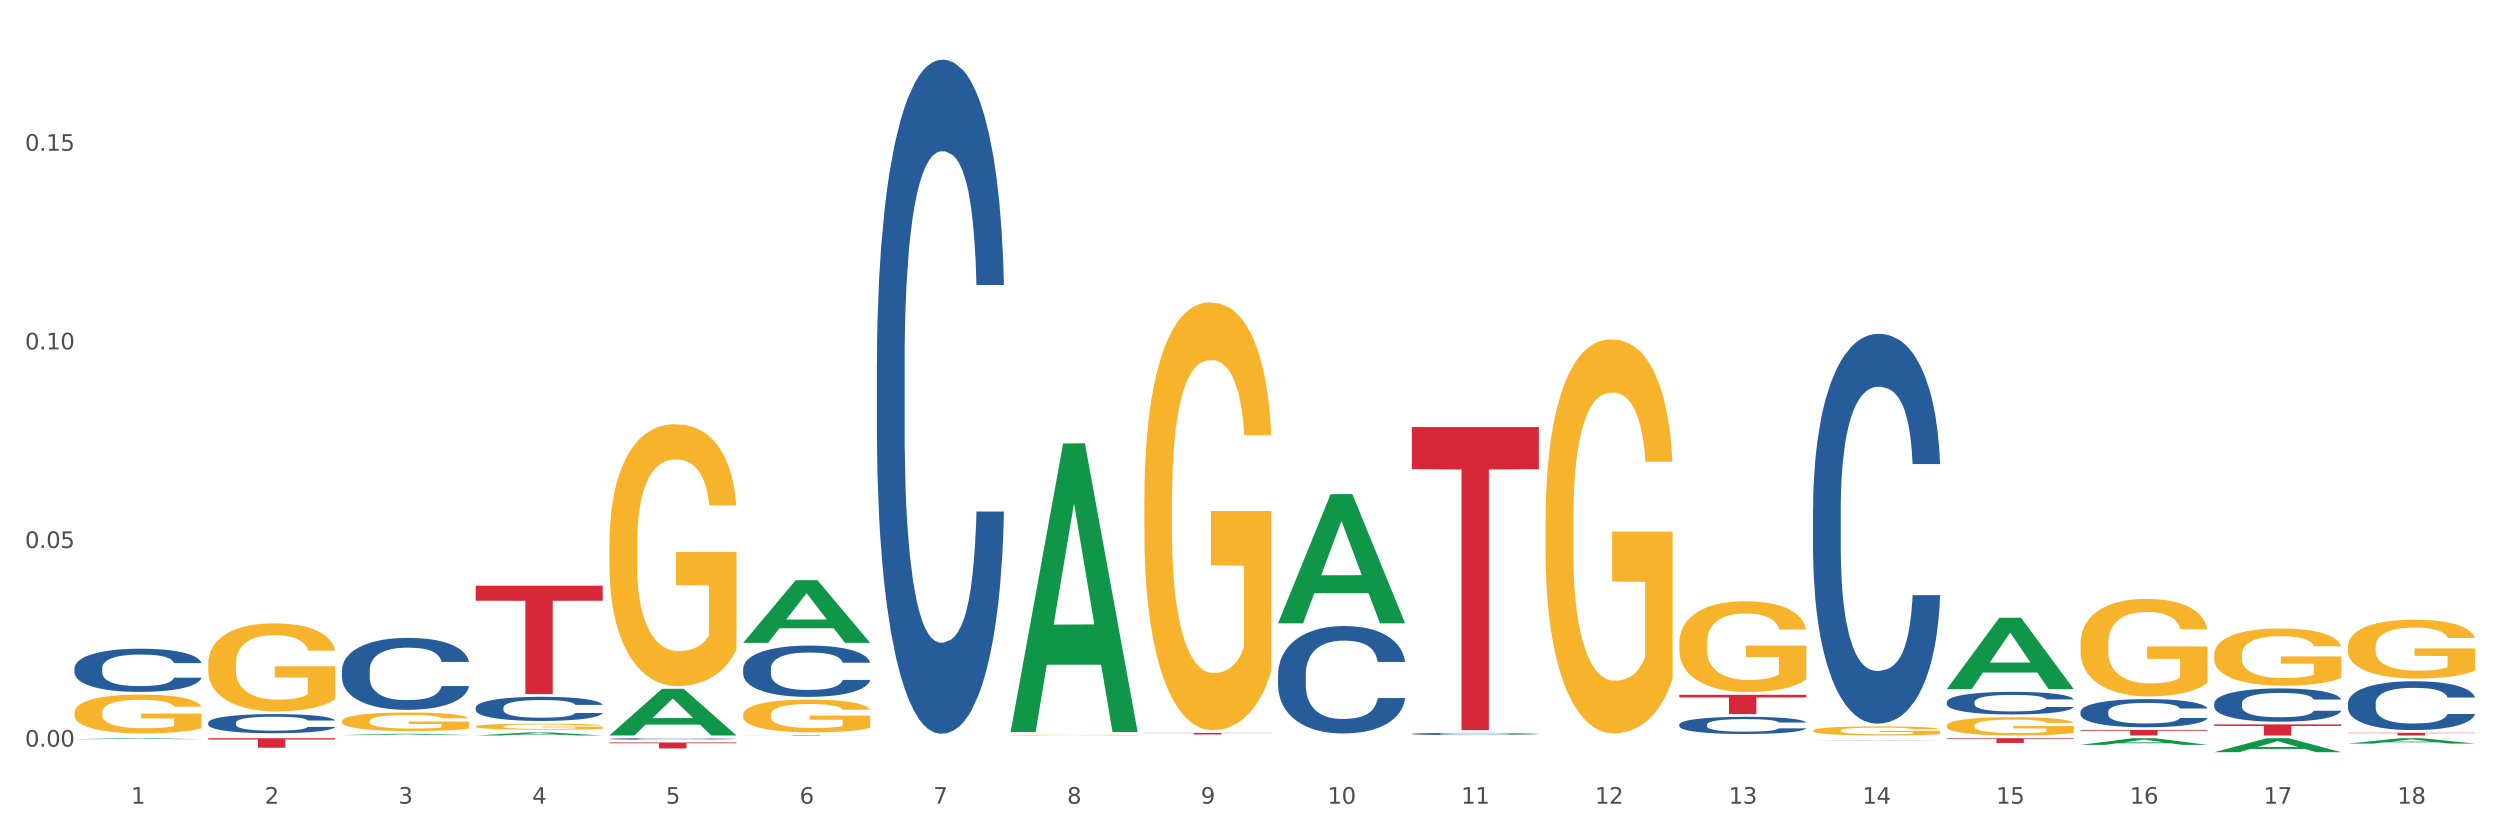<?xml version="1.0" encoding="utf-8" standalone="no"?>
<!DOCTYPE svg PUBLIC "-//W3C//DTD SVG 1.1//EN"
  "http://www.w3.org/Graphics/SVG/1.1/DTD/svg11.dtd">
<svg xmlns:xlink="http://www.w3.org/1999/xlink" width="1080pt" height="360pt" viewBox="0 0 1080 360" xmlns="http://www.w3.org/2000/svg" version="1.1">
 <rect x="0" y="0" width="1080" height="360" fill="#333333" stroke="none"/>
 <defs>
  <style type="text/css">*{stroke-linejoin: round; stroke-linecap: butt}</style>
 </defs>
 <g id="figure_1">
  <g id="patch_1">
   <path d="M 0 360 
L 1080 360 
L 1080 0 
L 0 0 
z
" style="fill: #ffffff; stroke: #ffffff; stroke-linejoin: miter"/>
  </g>
  <g id="axes_1">
   <g id="matplotlib.axis_1">
    <g id="xtick_1">
     <g id="text_1">
      <!-- 1 -->
      <g style="fill: #4d4d4d" transform="translate(56.563 347.204) scale(0.096 -0.096)">
       <defs>
        <path id="DejaVuSans-31" d="M 794 531 
L 1825 531 
L 1825 4091 
L 703 3866 
L 703 4441 
L 1819 4666 
L 2450 4666 
L 2450 531 
L 3481 531 
L 3481 0 
L 794 0 
L 794 531 
z
" transform="scale(0.016)"/>
       </defs>
       <use xlink:href="#DejaVuSans-31"/>
      </g>
     </g>
    </g>
    <g id="xtick_2">
     <g id="text_2">
      <!-- 2 -->
      <g style="fill: #4d4d4d" transform="translate(114.336 347.204) scale(0.096 -0.096)">
       <defs>
        <path id="DejaVuSans-32" d="M 1228 531 
L 3431 531 
L 3431 0 
L 469 0 
L 469 531 
Q 828 903 1448 1529 
Q 2069 2156 2228 2338 
Q 2531 2678 2651 2914 
Q 2772 3150 2772 3378 
Q 2772 3750 2511 3984 
Q 2250 4219 1831 4219 
Q 1534 4219 1204 4116 
Q 875 4013 500 3803 
L 500 4441 
Q 881 4594 1212 4672 
Q 1544 4750 1819 4750 
Q 2544 4750 2975 4387 
Q 3406 4025 3406 3419 
Q 3406 3131 3298 2873 
Q 3191 2616 2906 2266 
Q 2828 2175 2409 1742 
Q 1991 1309 1228 531 
z
" transform="scale(0.016)"/>
       </defs>
       <use xlink:href="#DejaVuSans-32"/>
      </g>
     </g>
    </g>
    <g id="xtick_3">
     <g id="text_3">
      <!-- 3 -->
      <g style="fill: #4d4d4d" transform="translate(172.109 347.204) scale(0.096 -0.096)">
       <defs>
        <path id="DejaVuSans-33" d="M 2597 2516 
Q 3050 2419 3304 2112 
Q 3559 1806 3559 1356 
Q 3559 666 3084 287 
Q 2609 -91 1734 -91 
Q 1441 -91 1130 -33 
Q 819 25 488 141 
L 488 750 
Q 750 597 1062 519 
Q 1375 441 1716 441 
Q 2309 441 2620 675 
Q 2931 909 2931 1356 
Q 2931 1769 2642 2001 
Q 2353 2234 1838 2234 
L 1294 2234 
L 1294 2753 
L 1863 2753 
Q 2328 2753 2575 2939 
Q 2822 3125 2822 3475 
Q 2822 3834 2567 4026 
Q 2313 4219 1838 4219 
Q 1578 4219 1281 4162 
Q 984 4106 628 3988 
L 628 4550 
Q 988 4650 1302 4700 
Q 1616 4750 1894 4750 
Q 2613 4750 3031 4423 
Q 3450 4097 3450 3541 
Q 3450 3153 3228 2886 
Q 3006 2619 2597 2516 
z
" transform="scale(0.016)"/>
       </defs>
       <use xlink:href="#DejaVuSans-33"/>
      </g>
     </g>
    </g>
    <g id="xtick_4">
     <g id="text_4">
      <!-- 4 -->
      <g style="fill: #4d4d4d" transform="translate(229.882 347.204) scale(0.096 -0.096)">
       <defs>
        <path id="DejaVuSans-34" d="M 2419 4116 
L 825 1625 
L 2419 1625 
L 2419 4116 
z
M 2253 4666 
L 3047 4666 
L 3047 1625 
L 3713 1625 
L 3713 1100 
L 3047 1100 
L 3047 0 
L 2419 0 
L 2419 1100 
L 313 1100 
L 313 1709 
L 2253 4666 
z
" transform="scale(0.016)"/>
       </defs>
       <use xlink:href="#DejaVuSans-34"/>
      </g>
     </g>
    </g>
    <g id="xtick_5">
     <g id="text_5">
      <!-- 5 -->
      <g style="fill: #4d4d4d" transform="translate(287.655 347.204) scale(0.096 -0.096)">
       <defs>
        <path id="DejaVuSans-35" d="M 691 4666 
L 3169 4666 
L 3169 4134 
L 1269 4134 
L 1269 2991 
Q 1406 3038 1543 3061 
Q 1681 3084 1819 3084 
Q 2600 3084 3056 2656 
Q 3513 2228 3513 1497 
Q 3513 744 3044 326 
Q 2575 -91 1722 -91 
Q 1428 -91 1123 -41 
Q 819 9 494 109 
L 494 744 
Q 775 591 1075 516 
Q 1375 441 1709 441 
Q 2250 441 2565 725 
Q 2881 1009 2881 1497 
Q 2881 1984 2565 2268 
Q 2250 2553 1709 2553 
Q 1456 2553 1204 2497 
Q 953 2441 691 2322 
L 691 4666 
z
" transform="scale(0.016)"/>
       </defs>
       <use xlink:href="#DejaVuSans-35"/>
      </g>
     </g>
    </g>
    <g id="xtick_6">
     <g id="text_6">
      <!-- 6 -->
      <g style="fill: #4d4d4d" transform="translate(345.428 347.204) scale(0.096 -0.096)">
       <defs>
        <path id="DejaVuSans-36" d="M 2113 2584 
Q 1688 2584 1439 2293 
Q 1191 2003 1191 1497 
Q 1191 994 1439 701 
Q 1688 409 2113 409 
Q 2538 409 2786 701 
Q 3034 994 3034 1497 
Q 3034 2003 2786 2293 
Q 2538 2584 2113 2584 
z
M 3366 4563 
L 3366 3988 
Q 3128 4100 2886 4159 
Q 2644 4219 2406 4219 
Q 1781 4219 1451 3797 
Q 1122 3375 1075 2522 
Q 1259 2794 1537 2939 
Q 1816 3084 2150 3084 
Q 2853 3084 3261 2657 
Q 3669 2231 3669 1497 
Q 3669 778 3244 343 
Q 2819 -91 2113 -91 
Q 1303 -91 875 529 
Q 447 1150 447 2328 
Q 447 3434 972 4092 
Q 1497 4750 2381 4750 
Q 2619 4750 2861 4703 
Q 3103 4656 3366 4563 
z
" transform="scale(0.016)"/>
       </defs>
       <use xlink:href="#DejaVuSans-36"/>
      </g>
     </g>
    </g>
    <g id="xtick_7">
     <g id="text_7">
      <!-- 7 -->
      <g style="fill: #4d4d4d" transform="translate(403.201 347.204) scale(0.096 -0.096)">
       <defs>
        <path id="DejaVuSans-37" d="M 525 4666 
L 3525 4666 
L 3525 4397 
L 1831 0 
L 1172 0 
L 2766 4134 
L 525 4134 
L 525 4666 
z
" transform="scale(0.016)"/>
       </defs>
       <use xlink:href="#DejaVuSans-37"/>
      </g>
     </g>
    </g>
    <g id="xtick_8">
     <g id="text_8">
      <!-- 8 -->
      <g style="fill: #4d4d4d" transform="translate(460.974 347.204) scale(0.096 -0.096)">
       <defs>
        <path id="DejaVuSans-38" d="M 2034 2216 
Q 1584 2216 1326 1975 
Q 1069 1734 1069 1313 
Q 1069 891 1326 650 
Q 1584 409 2034 409 
Q 2484 409 2743 651 
Q 3003 894 3003 1313 
Q 3003 1734 2745 1975 
Q 2488 2216 2034 2216 
z
M 1403 2484 
Q 997 2584 770 2862 
Q 544 3141 544 3541 
Q 544 4100 942 4425 
Q 1341 4750 2034 4750 
Q 2731 4750 3128 4425 
Q 3525 4100 3525 3541 
Q 3525 3141 3298 2862 
Q 3072 2584 2669 2484 
Q 3125 2378 3379 2068 
Q 3634 1759 3634 1313 
Q 3634 634 3220 271 
Q 2806 -91 2034 -91 
Q 1263 -91 848 271 
Q 434 634 434 1313 
Q 434 1759 690 2068 
Q 947 2378 1403 2484 
z
M 1172 3481 
Q 1172 3119 1398 2916 
Q 1625 2713 2034 2713 
Q 2441 2713 2670 2916 
Q 2900 3119 2900 3481 
Q 2900 3844 2670 4047 
Q 2441 4250 2034 4250 
Q 1625 4250 1398 4047 
Q 1172 3844 1172 3481 
z
" transform="scale(0.016)"/>
       </defs>
       <use xlink:href="#DejaVuSans-38"/>
      </g>
     </g>
    </g>
    <g id="xtick_9">
     <g id="text_9">
      <!-- 9 -->
      <g style="fill: #4d4d4d" transform="translate(518.747 347.204) scale(0.096 -0.096)">
       <defs>
        <path id="DejaVuSans-39" d="M 703 97 
L 703 672 
Q 941 559 1184 500 
Q 1428 441 1663 441 
Q 2288 441 2617 861 
Q 2947 1281 2994 2138 
Q 2813 1869 2534 1725 
Q 2256 1581 1919 1581 
Q 1219 1581 811 2004 
Q 403 2428 403 3163 
Q 403 3881 828 4315 
Q 1253 4750 1959 4750 
Q 2769 4750 3195 4129 
Q 3622 3509 3622 2328 
Q 3622 1225 3098 567 
Q 2575 -91 1691 -91 
Q 1453 -91 1209 -44 
Q 966 3 703 97 
z
M 1959 2075 
Q 2384 2075 2632 2365 
Q 2881 2656 2881 3163 
Q 2881 3666 2632 3958 
Q 2384 4250 1959 4250 
Q 1534 4250 1286 3958 
Q 1038 3666 1038 3163 
Q 1038 2656 1286 2365 
Q 1534 2075 1959 2075 
z
" transform="scale(0.016)"/>
       </defs>
       <use xlink:href="#DejaVuSans-39"/>
      </g>
     </g>
    </g>
    <g id="xtick_10">
     <g id="text_10">
      <!-- 10 -->
      <g style="fill: #4d4d4d" transform="translate(573.466 347.204) scale(0.096 -0.096)">
       <defs>
        <path id="DejaVuSans-30" d="M 2034 4250 
Q 1547 4250 1301 3770 
Q 1056 3291 1056 2328 
Q 1056 1369 1301 889 
Q 1547 409 2034 409 
Q 2525 409 2770 889 
Q 3016 1369 3016 2328 
Q 3016 3291 2770 3770 
Q 2525 4250 2034 4250 
z
M 2034 4750 
Q 2819 4750 3233 4129 
Q 3647 3509 3647 2328 
Q 3647 1150 3233 529 
Q 2819 -91 2034 -91 
Q 1250 -91 836 529 
Q 422 1150 422 2328 
Q 422 3509 836 4129 
Q 1250 4750 2034 4750 
z
" transform="scale(0.016)"/>
       </defs>
       <use xlink:href="#DejaVuSans-31"/>
       <use xlink:href="#DejaVuSans-30" transform="translate(63.623 0)"/>
      </g>
     </g>
    </g>
    <g id="xtick_11">
     <g id="text_11">
      <!-- 11 -->
      <g style="fill: #4d4d4d" transform="translate(631.239 347.204) scale(0.096 -0.096)">
       <use xlink:href="#DejaVuSans-31"/>
       <use xlink:href="#DejaVuSans-31" transform="translate(63.623 0)"/>
      </g>
     </g>
    </g>
    <g id="xtick_12">
     <g id="text_12">
      <!-- 12 -->
      <g style="fill: #4d4d4d" transform="translate(689.012 347.204) scale(0.096 -0.096)">
       <use xlink:href="#DejaVuSans-31"/>
       <use xlink:href="#DejaVuSans-32" transform="translate(63.623 0)"/>
      </g>
     </g>
    </g>
    <g id="xtick_13">
     <g id="text_13">
      <!-- 13 -->
      <g style="fill: #4d4d4d" transform="translate(746.785 347.204) scale(0.096 -0.096)">
       <use xlink:href="#DejaVuSans-31"/>
       <use xlink:href="#DejaVuSans-33" transform="translate(63.623 0)"/>
      </g>
     </g>
    </g>
    <g id="xtick_14">
     <g id="text_14">
      <!-- 14 -->
      <g style="fill: #4d4d4d" transform="translate(804.558 347.204) scale(0.096 -0.096)">
       <use xlink:href="#DejaVuSans-31"/>
       <use xlink:href="#DejaVuSans-34" transform="translate(63.623 0)"/>
      </g>
     </g>
    </g>
    <g id="xtick_15">
     <g id="text_15">
      <!-- 15 -->
      <g style="fill: #4d4d4d" transform="translate(862.331 347.204) scale(0.096 -0.096)">
       <use xlink:href="#DejaVuSans-31"/>
       <use xlink:href="#DejaVuSans-35" transform="translate(63.623 0)"/>
      </g>
     </g>
    </g>
    <g id="xtick_16">
     <g id="text_16">
      <!-- 16 -->
      <g style="fill: #4d4d4d" transform="translate(920.104 347.204) scale(0.096 -0.096)">
       <use xlink:href="#DejaVuSans-31"/>
       <use xlink:href="#DejaVuSans-36" transform="translate(63.623 0)"/>
      </g>
     </g>
    </g>
    <g id="xtick_17">
     <g id="text_17">
      <!-- 17 -->
      <g style="fill: #4d4d4d" transform="translate(977.877 347.204) scale(0.096 -0.096)">
       <use xlink:href="#DejaVuSans-31"/>
       <use xlink:href="#DejaVuSans-37" transform="translate(63.623 0)"/>
      </g>
     </g>
    </g>
    <g id="xtick_18">
     <g id="text_18">
      <!-- 18 -->
      <g style="fill: #4d4d4d" transform="translate(1035.65 347.204) scale(0.096 -0.096)">
       <use xlink:href="#DejaVuSans-31"/>
       <use xlink:href="#DejaVuSans-38" transform="translate(63.623 0)"/>
      </g>
     </g>
    </g>
    <g id="xtick_19"/>
    <g id="xtick_20"/>
    <g id="xtick_21"/>
    <g id="xtick_22"/>
    <g id="xtick_23"/>
    <g id="xtick_24"/>
    <g id="xtick_25"/>
    <g id="xtick_26"/>
    <g id="xtick_27"/>
    <g id="xtick_28"/>
    <g id="xtick_29"/>
    <g id="xtick_30"/>
    <g id="xtick_31"/>
    <g id="xtick_32"/>
    <g id="xtick_33"/>
    <g id="xtick_34"/>
    <g id="xtick_35"/>
   </g>
   <g id="matplotlib.axis_2">
    <g id="ytick_1">
     <g id="text_19">
      <!-- 0.00 -->
      <g style="fill: #4d4d4d" transform="translate(10.8 322.55) scale(0.096 -0.096)">
       <defs>
        <path id="DejaVuSans-2e" d="M 684 794 
L 1344 794 
L 1344 0 
L 684 0 
L 684 794 
z
" transform="scale(0.016)"/>
       </defs>
       <use xlink:href="#DejaVuSans-30"/>
       <use xlink:href="#DejaVuSans-2e" transform="translate(63.623 0)"/>
       <use xlink:href="#DejaVuSans-30" transform="translate(95.41 0)"/>
       <use xlink:href="#DejaVuSans-30" transform="translate(159.033 0)"/>
      </g>
     </g>
    </g>
    <g id="ytick_2">
     <g id="text_20">
      <!-- 0.05 -->
      <g style="fill: #4d4d4d" transform="translate(10.8 236.744) scale(0.096 -0.096)">
       <use xlink:href="#DejaVuSans-30"/>
       <use xlink:href="#DejaVuSans-2e" transform="translate(63.623 0)"/>
       <use xlink:href="#DejaVuSans-30" transform="translate(95.41 0)"/>
       <use xlink:href="#DejaVuSans-35" transform="translate(159.033 0)"/>
      </g>
     </g>
    </g>
    <g id="ytick_3">
     <g id="text_21">
      <!-- 0.10 -->
      <g style="fill: #4d4d4d" transform="translate(10.8 150.937) scale(0.096 -0.096)">
       <use xlink:href="#DejaVuSans-30"/>
       <use xlink:href="#DejaVuSans-2e" transform="translate(63.623 0)"/>
       <use xlink:href="#DejaVuSans-31" transform="translate(95.41 0)"/>
       <use xlink:href="#DejaVuSans-30" transform="translate(159.033 0)"/>
      </g>
     </g>
    </g>
    <g id="ytick_4">
     <g id="text_22">
      <!-- 0.15 -->
      <g style="fill: #4d4d4d" transform="translate(10.8 65.131) scale(0.096 -0.096)">
       <use xlink:href="#DejaVuSans-30"/>
       <use xlink:href="#DejaVuSans-2e" transform="translate(63.623 0)"/>
       <use xlink:href="#DejaVuSans-31" transform="translate(95.41 0)"/>
       <use xlink:href="#DejaVuSans-35" transform="translate(159.033 0)"/>
      </g>
     </g>
    </g>
    <g id="ytick_5"/>
    <g id="ytick_6"/>
    <g id="ytick_7"/>
    <g id="ytick_8"/>
   </g>
   <g id="PolyCollection_1">
    <path d="M 32.175 319.319 
L 32.232 319.318 
L 54.864 318.903 
L 64.257 318.903 
L 87.059 319.32 
L 76.196 319.32 
L 71.273 319.222 
L 47.905 319.222 
L 47.735 319.224 
L 42.982 319.32 
L 32.175 319.32 
L 32.175 319.319 
L 50.847 319.164 
L 68.331 319.164 
L 59.674 318.991 
L 59.561 318.991 
L 59.447 318.992 
L 50.79 319.164 
L 50.847 319.164 
L 32.175 319.319 
z
" clip-path="url(#p5dcbc1cda0)" style="fill: #109648"/>
    <path d="M 147.721 317.563 
L 147.778 317.562 
L 170.41 316.994 
L 179.803 316.993 
L 202.605 317.564 
L 191.742 317.564 
L 186.819 317.431 
L 163.451 317.431 
L 163.281 317.433 
L 158.528 317.564 
L 147.721 317.564 
L 147.721 317.563 
L 166.393 317.351 
L 183.877 317.351 
L 175.22 317.115 
L 175.107 317.114 
L 174.993 317.115 
L 166.336 317.351 
L 166.393 317.351 
L 147.721 317.563 
z
" clip-path="url(#p5dcbc1cda0)" style="fill: #109648"/>
    <path d="M 205.494 317.727 
L 205.551 317.726 
L 228.183 316.416 
L 237.576 316.415 
L 260.378 317.73 
L 249.515 317.73 
L 244.592 317.424 
L 221.224 317.424 
L 221.054 317.429 
L 216.301 317.73 
L 205.494 317.73 
L 205.494 317.727 
L 224.166 317.241 
L 241.65 317.24 
L 232.993 316.695 
L 232.88 316.693 
L 232.766 316.697 
L 224.109 317.24 
L 224.166 317.241 
L 205.494 317.727 
z
" clip-path="url(#p5dcbc1cda0)" style="fill: #109648"/>
    <path d="M 263.267 317.692 
L 263.324 317.673 
L 285.956 297.566 
L 295.349 297.547 
L 318.151 317.73 
L 307.288 317.73 
L 302.365 313.03 
L 278.997 313.03 
L 278.827 313.106 
L 274.074 317.73 
L 263.267 317.73 
L 263.267 317.692 
L 281.939 310.225 
L 299.423 310.206 
L 290.766 301.849 
L 290.653 301.811 
L 290.539 301.868 
L 281.882 310.206 
L 281.939 310.225 
L 263.267 317.692 
z
" clip-path="url(#p5dcbc1cda0)" style="fill: #109648"/>
    <path d="M 552.132 269.176 
L 552.188 269.124 
L 574.821 213.488 
L 584.214 213.436 
L 607.016 269.281 
L 596.152 269.281 
L 591.23 256.276 
L 567.862 256.276 
L 567.692 256.486 
L 562.939 269.281 
L 552.132 269.281 
L 552.132 269.176 
L 570.804 248.516 
L 588.288 248.463 
L 579.631 225.339 
L 579.517 225.234 
L 579.404 225.391 
L 570.747 248.463 
L 570.804 248.516 
L 552.132 269.176 
z
" clip-path="url(#p5dcbc1cda0)" style="fill: #109648"/>
    <path d="M 783.224 319.844 
L 783.28 319.844 
L 805.913 319.672 
L 815.306 319.672 
L 838.108 319.844 
L 827.244 319.844 
L 822.322 319.804 
L 798.953 319.804 
L 798.784 319.805 
L 794.031 319.844 
L 783.224 319.844 
L 783.224 319.844 
L 801.896 319.78 
L 819.38 319.78 
L 810.722 319.709 
L 810.609 319.708 
L 810.496 319.709 
L 801.839 319.78 
L 801.896 319.78 
L 783.224 319.844 
z
" clip-path="url(#p5dcbc1cda0)" style="fill: #109648"/>
    <path d="M 436.586 315.995 
L 436.642 315.878 
L 459.275 191.596 
L 468.668 191.478 
L 491.47 316.229 
L 480.606 316.229 
L 475.684 287.179 
L 452.316 287.179 
L 452.146 287.648 
L 447.393 316.229 
L 436.586 316.229 
L 436.586 315.995 
L 455.258 269.843 
L 472.742 269.726 
L 464.085 218.068 
L 463.971 217.834 
L 463.858 218.186 
L 455.201 269.726 
L 455.258 269.843 
L 436.586 315.995 
z
" clip-path="url(#p5dcbc1cda0)" style="fill: #109648"/>
    <path d="M 32.175 288.624 
L 32.24 288.607 
L 32.24 288.13 
L 32.434 287.482 
L 33.148 286.29 
L 34.056 285.387 
L 35.613 284.331 
L 36.457 283.888 
L 37.56 283.394 
L 39.83 282.594 
L 42.425 281.913 
L 44.242 281.538 
L 45.604 281.299 
L 48.653 280.874 
L 50.405 280.686 
L 52.221 280.533 
L 53.778 280.431 
L 56.373 280.311 
L 58.449 280.26 
L 60.85 280.243 
L 62.861 280.26 
L 65.521 280.329 
L 69.413 280.533 
L 70.905 280.652 
L 72.917 280.857 
L 74.993 281.129 
L 76.679 281.402 
L 78.626 281.793 
L 80.637 282.304 
L 82.583 282.952 
L 83.945 283.548 
L 85.048 284.178 
L 86.021 284.944 
L 86.735 285.779 
L 87.059 286.477 
L 75.187 286.477 
L 74.863 285.847 
L 74.214 285.166 
L 73.565 284.706 
L 72.852 284.331 
L 71.749 283.905 
L 70.776 283.633 
L 69.154 283.309 
L 67.662 283.105 
L 66.429 282.986 
L 64.937 282.883 
L 61.758 282.781 
L 59.487 282.781 
L 58.06 282.815 
L 56.309 282.9 
L 54.816 283.02 
L 53.065 283.224 
L 51.702 283.446 
L 50.34 283.735 
L 49.562 283.939 
L 48.394 284.314 
L 47.615 284.621 
L 46.577 285.149 
L 45.993 285.524 
L 44.955 286.494 
L 44.501 287.21 
L 44.307 287.704 
L 44.177 288.249 
L 44.177 290.906 
L 44.566 292.098 
L 44.891 292.609 
L 45.41 293.188 
L 46.383 293.938 
L 47.81 294.67 
L 49.302 295.198 
L 50.535 295.522 
L 51.702 295.76 
L 52.87 295.948 
L 54.297 296.118 
L 55.465 296.22 
L 57.217 296.322 
L 59.293 296.374 
L 60.915 296.374 
L 64.223 296.288 
L 65.715 296.203 
L 67.143 296.084 
L 68.7 295.897 
L 69.932 295.692 
L 70.646 295.539 
L 71.814 295.215 
L 72.722 294.875 
L 73.5 294.483 
L 74.019 294.142 
L 74.603 293.631 
L 75.057 293.052 
L 75.187 292.746 
L 87.059 292.746 
L 86.8 293.359 
L 86.346 293.955 
L 85.437 294.755 
L 84.724 295.215 
L 83.621 295.777 
L 82.453 296.254 
L 80.831 296.782 
L 79.339 297.174 
L 77.782 297.515 
L 76.095 297.821 
L 73.046 298.247 
L 71.943 298.366 
L 69.608 298.571 
L 67.791 298.69 
L 65.132 298.809 
L 62.407 298.877 
L 59.552 298.894 
L 57.022 298.86 
L 54.233 298.758 
L 52.481 298.656 
L 50.535 298.503 
L 48.264 298.264 
L 46.123 297.975 
L 44.112 297.634 
L 42.231 297.242 
L 40.479 296.799 
L 38.208 296.067 
L 36.522 295.352 
L 35.289 294.687 
L 34.446 294.125 
L 33.602 293.41 
L 33.148 292.916 
L 32.434 291.724 
L 32.175 290.616 
L 32.175 288.624 
z
" clip-path="url(#p5dcbc1cda0)" style="fill: #255c99"/>
    <path d="M 205.494 313.829 
L 205.559 313.827 
L 205.559 313.74 
L 205.688 313.666 
L 206.336 313.486 
L 207.308 313.337 
L 208.021 313.258 
L 208.734 313.193 
L 209.576 313.128 
L 210.613 313.061 
L 212.492 312.963 
L 213.659 312.912 
L 215.084 312.859 
L 217.676 312.783 
L 219.555 312.74 
L 221.499 312.704 
L 224.674 312.66 
L 226.748 312.641 
L 228.951 312.627 
L 231.608 312.617 
L 233.616 312.615 
L 238.023 312.622 
L 241.781 312.644 
L 243.595 312.66 
L 245.928 312.689 
L 247.159 312.708 
L 249.168 312.747 
L 251.242 312.797 
L 252.667 312.84 
L 254.806 312.922 
L 256.426 313.003 
L 257.916 313.104 
L 258.694 313.174 
L 259.277 313.239 
L 259.795 313.313 
L 260.313 313.431 
L 248.65 313.431 
L 248.196 313.347 
L 247.483 313.267 
L 246.447 313.191 
L 245.539 313.143 
L 243.984 313.083 
L 242.559 313.044 
L 241.068 313.015 
L 239.254 312.991 
L 237.828 312.979 
L 235.82 312.97 
L 231.867 312.972 
L 229.21 312.991 
L 227.396 313.015 
L 226.229 313.037 
L 225.193 313.061 
L 224.026 313.095 
L 222.666 313.145 
L 221.694 313.191 
L 220.722 313.248 
L 219.944 313.306 
L 219.231 313.373 
L 218.648 313.445 
L 218.194 313.519 
L 217.806 313.611 
L 217.482 313.762 
L 217.482 314.091 
L 217.611 314.165 
L 217.935 314.263 
L 218.324 314.338 
L 218.972 314.427 
L 219.555 314.487 
L 220.657 314.573 
L 221.888 314.645 
L 222.86 314.691 
L 223.832 314.729 
L 225.517 314.782 
L 227.396 314.825 
L 229.016 314.851 
L 231.219 314.875 
L 232.709 314.885 
L 234.005 314.89 
L 237.18 314.89 
L 239.448 314.883 
L 241.975 314.866 
L 243.919 314.844 
L 245.539 314.818 
L 247.354 314.775 
L 248.52 314.734 
L 248.52 314.232 
L 234.264 314.23 
L 234.264 313.896 
L 260.378 313.896 
L 260.378 314.875 
L 259.277 314.926 
L 258.046 314.971 
L 256.75 315.012 
L 254.806 315.063 
L 252.473 315.111 
L 250.399 315.144 
L 248.196 315.173 
L 245.604 315.199 
L 242.235 315.223 
L 240.161 315.233 
L 237.569 315.24 
L 234.524 315.243 
L 231.867 315.238 
L 229.275 315.226 
L 226.553 315.204 
L 223.897 315.173 
L 221.888 315.142 
L 219.879 315.103 
L 217.741 315.053 
L 216.056 315.005 
L 214.76 314.962 
L 213.335 314.907 
L 211.779 314.835 
L 210.613 314.77 
L 209.576 314.703 
L 208.475 314.616 
L 207.697 314.542 
L 206.92 314.448 
L 206.466 314.379 
L 205.948 314.271 
L 205.559 314.119 
L 205.494 313.829 
z
" clip-path="url(#p5dcbc1cda0)" style="fill: #f7b32b"/>
    <path d="M 378.813 156.62 
L 378.878 156.354 
L 378.878 148.907 
L 379.072 138.799 
L 379.786 120.181 
L 380.694 106.084 
L 382.251 89.594 
L 383.095 82.678 
L 384.198 74.965 
L 386.468 62.464 
L 389.063 51.825 
L 390.88 45.974 
L 392.242 42.25 
L 395.291 35.601 
L 397.043 32.675 
L 398.859 30.281 
L 400.416 28.685 
L 403.011 26.823 
L 405.087 26.025 
L 407.488 25.759 
L 409.499 26.025 
L 412.159 27.089 
L 416.051 30.281 
L 417.543 32.143 
L 419.554 35.335 
L 421.63 39.59 
L 423.317 43.846 
L 425.263 49.963 
L 427.275 57.943 
L 429.221 68.05 
L 430.583 77.359 
L 431.686 87.2 
L 432.659 99.169 
L 433.373 112.202 
L 433.697 123.107 
L 421.825 123.107 
L 421.501 113.266 
L 420.852 102.627 
L 420.203 95.445 
L 419.49 89.594 
L 418.387 82.944 
L 417.414 78.689 
L 415.792 73.635 
L 414.3 70.444 
L 413.067 68.582 
L 411.575 66.986 
L 408.396 65.39 
L 406.125 65.39 
L 404.698 65.922 
L 402.946 67.252 
L 401.454 69.114 
L 399.703 72.305 
L 398.34 75.763 
L 396.978 80.285 
L 396.199 83.476 
L 395.032 89.328 
L 394.253 94.115 
L 393.215 102.361 
L 392.631 108.212 
L 391.593 123.373 
L 391.139 134.544 
L 390.945 142.257 
L 390.815 150.768 
L 390.815 192.261 
L 391.204 210.879 
L 391.528 218.858 
L 392.047 227.901 
L 393.021 239.604 
L 394.448 251.041 
L 395.94 259.287 
L 397.173 264.34 
L 398.34 268.064 
L 399.508 270.99 
L 400.935 273.649 
L 402.103 275.245 
L 403.855 276.841 
L 405.931 277.639 
L 407.553 277.639 
L 410.861 276.309 
L 412.353 274.979 
L 413.781 273.117 
L 415.338 270.192 
L 416.57 267 
L 417.284 264.606 
L 418.452 259.553 
L 419.36 254.233 
L 420.138 248.116 
L 420.657 242.796 
L 421.241 234.817 
L 421.695 225.774 
L 421.825 220.986 
L 433.697 220.986 
L 433.438 230.561 
L 432.984 239.87 
L 432.075 252.371 
L 431.362 259.553 
L 430.259 268.33 
L 429.091 275.777 
L 427.469 284.022 
L 425.977 290.14 
L 424.42 295.459 
L 422.733 300.247 
L 419.684 306.896 
L 418.581 308.758 
L 416.246 311.95 
L 414.429 313.812 
L 411.769 315.674 
L 409.045 316.738 
L 406.19 317.003 
L 403.66 316.472 
L 400.87 314.876 
L 399.119 313.28 
L 397.173 310.886 
L 394.902 307.162 
L 392.761 302.641 
L 390.75 297.321 
L 388.869 291.204 
L 387.117 284.288 
L 384.846 272.851 
L 383.16 261.68 
L 381.927 251.307 
L 381.084 242.53 
L 380.24 231.359 
L 379.786 223.646 
L 379.072 205.027 
L 378.813 187.739 
L 378.813 156.62 
z
" clip-path="url(#p5dcbc1cda0)" style="fill: #255c99"/>
    <path d="M 263.267 319.202 
L 263.332 319.202 
L 263.332 319.185 
L 263.526 319.162 
L 264.24 319.119 
L 265.148 319.087 
L 266.705 319.049 
L 267.549 319.033 
L 268.652 319.015 
L 270.922 318.987 
L 273.517 318.962 
L 275.334 318.949 
L 276.696 318.94 
L 279.745 318.925 
L 281.497 318.918 
L 283.313 318.913 
L 284.87 318.909 
L 287.465 318.905 
L 289.541 318.903 
L 291.942 318.903 
L 293.953 318.903 
L 296.613 318.906 
L 300.505 318.913 
L 301.997 318.917 
L 304.008 318.924 
L 306.084 318.934 
L 307.771 318.944 
L 309.717 318.958 
L 311.729 318.976 
L 313.675 318.999 
L 315.037 319.021 
L 316.14 319.043 
L 317.113 319.071 
L 317.827 319.101 
L 318.151 319.126 
L 306.279 319.126 
L 305.955 319.103 
L 305.306 319.079 
L 304.657 319.062 
L 303.944 319.049 
L 302.841 319.034 
L 301.868 319.024 
L 300.246 319.012 
L 298.754 319.005 
L 297.521 319.001 
L 296.029 318.997 
L 292.85 318.993 
L 290.579 318.993 
L 289.152 318.995 
L 287.4 318.998 
L 285.908 319.002 
L 284.157 319.009 
L 282.794 319.017 
L 281.432 319.027 
L 280.653 319.035 
L 279.486 319.048 
L 278.707 319.059 
L 277.669 319.078 
L 277.085 319.091 
L 276.047 319.126 
L 275.593 319.152 
L 275.399 319.169 
L 275.269 319.189 
L 275.269 319.284 
L 275.658 319.327 
L 275.982 319.345 
L 276.501 319.366 
L 277.475 319.393 
L 278.902 319.419 
L 280.394 319.438 
L 281.627 319.449 
L 282.794 319.458 
L 283.962 319.465 
L 285.389 319.471 
L 286.557 319.474 
L 288.309 319.478 
L 290.385 319.48 
L 292.007 319.48 
L 295.315 319.477 
L 296.807 319.474 
L 298.235 319.469 
L 299.792 319.463 
L 301.024 319.455 
L 301.738 319.45 
L 302.906 319.438 
L 303.814 319.426 
L 304.592 319.412 
L 305.111 319.4 
L 305.695 319.382 
L 306.149 319.361 
L 306.279 319.35 
L 318.151 319.35 
L 317.892 319.372 
L 317.438 319.393 
L 316.529 319.422 
L 315.816 319.438 
L 314.713 319.458 
L 313.545 319.475 
L 311.923 319.494 
L 310.431 319.508 
L 308.874 319.521 
L 307.187 319.532 
L 304.138 319.547 
L 303.035 319.551 
L 300.7 319.558 
L 298.883 319.563 
L 296.223 319.567 
L 293.499 319.569 
L 290.644 319.57 
L 288.114 319.569 
L 285.324 319.565 
L 283.573 319.561 
L 281.627 319.556 
L 279.356 319.547 
L 277.215 319.537 
L 275.204 319.525 
L 273.323 319.511 
L 271.571 319.495 
L 269.3 319.469 
L 267.614 319.443 
L 266.381 319.419 
L 265.538 319.399 
L 264.694 319.374 
L 264.24 319.356 
L 263.526 319.313 
L 263.267 319.274 
L 263.267 319.202 
z
" clip-path="url(#p5dcbc1cda0)" style="fill: #255c99"/>
    <path d="M 321.04 288.85 
L 321.105 288.829 
L 321.105 288.263 
L 321.299 287.494 
L 322.013 286.079 
L 322.921 285.007 
L 324.478 283.753 
L 325.322 283.227 
L 326.425 282.641 
L 328.695 281.69 
L 331.29 280.881 
L 333.107 280.436 
L 334.469 280.153 
L 337.518 279.647 
L 339.27 279.425 
L 341.086 279.243 
L 342.643 279.121 
L 345.238 278.98 
L 347.314 278.919 
L 349.715 278.899 
L 351.726 278.919 
L 354.386 279 
L 358.278 279.243 
L 359.77 279.384 
L 361.781 279.627 
L 363.857 279.951 
L 365.544 280.274 
L 367.49 280.739 
L 369.502 281.346 
L 371.448 282.115 
L 372.81 282.823 
L 373.913 283.571 
L 374.886 284.481 
L 375.6 285.472 
L 375.924 286.301 
L 364.052 286.301 
L 363.728 285.553 
L 363.079 284.744 
L 362.43 284.198 
L 361.717 283.753 
L 360.614 283.247 
L 359.641 282.924 
L 358.019 282.539 
L 356.527 282.297 
L 355.294 282.155 
L 353.802 282.034 
L 350.623 281.912 
L 348.352 281.912 
L 346.925 281.953 
L 345.173 282.054 
L 343.681 282.196 
L 341.93 282.438 
L 340.567 282.701 
L 339.205 283.045 
L 338.426 283.288 
L 337.259 283.733 
L 336.48 284.097 
L 335.442 284.724 
L 334.858 285.169 
L 333.82 286.321 
L 333.366 287.171 
L 333.172 287.757 
L 333.042 288.405 
L 333.042 291.56 
L 333.431 292.975 
L 333.755 293.582 
L 334.274 294.27 
L 335.248 295.16 
L 336.675 296.029 
L 338.167 296.656 
L 339.4 297.041 
L 340.567 297.324 
L 341.735 297.546 
L 343.162 297.749 
L 344.33 297.87 
L 346.082 297.991 
L 348.158 298.052 
L 349.78 298.052 
L 353.088 297.951 
L 354.58 297.85 
L 356.008 297.708 
L 357.565 297.486 
L 358.797 297.243 
L 359.511 297.061 
L 360.679 296.677 
L 361.587 296.272 
L 362.365 295.807 
L 362.884 295.402 
L 363.468 294.796 
L 363.922 294.108 
L 364.052 293.744 
L 375.924 293.744 
L 375.665 294.472 
L 375.211 295.18 
L 374.302 296.131 
L 373.589 296.677 
L 372.486 297.344 
L 371.318 297.91 
L 369.696 298.537 
L 368.204 299.002 
L 366.647 299.407 
L 364.96 299.771 
L 361.911 300.277 
L 360.808 300.418 
L 358.473 300.661 
L 356.656 300.802 
L 353.996 300.944 
L 351.272 301.025 
L 348.417 301.045 
L 345.887 301.005 
L 343.097 300.883 
L 341.346 300.762 
L 339.4 300.58 
L 337.129 300.297 
L 334.988 299.953 
L 332.977 299.549 
L 331.096 299.083 
L 329.344 298.557 
L 327.073 297.688 
L 325.387 296.838 
L 324.154 296.05 
L 323.311 295.382 
L 322.467 294.533 
L 322.013 293.946 
L 321.299 292.53 
L 321.04 291.216 
L 321.04 288.85 
z
" clip-path="url(#p5dcbc1cda0)" style="fill: #255c99"/>
    <path d="M 205.494 305.702 
L 205.559 305.692 
L 205.559 305.425 
L 205.753 305.064 
L 206.467 304.397 
L 207.375 303.893 
L 208.932 303.302 
L 209.776 303.055 
L 210.879 302.779 
L 213.149 302.331 
L 215.744 301.951 
L 217.561 301.741 
L 218.923 301.608 
L 221.972 301.37 
L 223.724 301.265 
L 225.54 301.179 
L 227.097 301.122 
L 229.692 301.056 
L 231.768 301.027 
L 234.169 301.018 
L 236.18 301.027 
L 238.84 301.065 
L 242.732 301.179 
L 244.224 301.246 
L 246.236 301.36 
L 248.312 301.513 
L 249.998 301.665 
L 251.945 301.884 
L 253.956 302.17 
L 255.902 302.531 
L 257.264 302.865 
L 258.367 303.217 
L 259.34 303.645 
L 260.054 304.112 
L 260.378 304.502 
L 248.506 304.502 
L 248.182 304.15 
L 247.533 303.769 
L 246.884 303.512 
L 246.171 303.302 
L 245.068 303.064 
L 244.095 302.912 
L 242.473 302.731 
L 240.981 302.617 
L 239.748 302.55 
L 238.256 302.493 
L 235.077 302.436 
L 232.806 302.436 
L 231.379 302.455 
L 229.627 302.503 
L 228.135 302.569 
L 226.384 302.684 
L 225.021 302.807 
L 223.659 302.969 
L 222.88 303.083 
L 221.713 303.293 
L 220.934 303.464 
L 219.896 303.759 
L 219.312 303.969 
L 218.274 304.512 
L 217.82 304.911 
L 217.626 305.187 
L 217.496 305.492 
L 217.496 306.977 
L 217.885 307.644 
L 218.209 307.929 
L 218.728 308.253 
L 219.702 308.672 
L 221.129 309.081 
L 222.621 309.376 
L 223.854 309.557 
L 225.021 309.69 
L 226.189 309.795 
L 227.616 309.89 
L 228.784 309.947 
L 230.536 310.005 
L 232.612 310.033 
L 234.234 310.033 
L 237.542 309.986 
L 239.034 309.938 
L 240.462 309.871 
L 242.019 309.767 
L 243.251 309.652 
L 243.965 309.567 
L 245.133 309.386 
L 246.041 309.195 
L 246.819 308.976 
L 247.338 308.786 
L 247.922 308.5 
L 248.376 308.177 
L 248.506 308.005 
L 260.378 308.005 
L 260.119 308.348 
L 259.665 308.681 
L 258.756 309.129 
L 258.043 309.386 
L 256.94 309.7 
L 255.772 309.967 
L 254.15 310.262 
L 252.658 310.481 
L 251.101 310.671 
L 249.414 310.842 
L 246.365 311.08 
L 245.262 311.147 
L 242.927 311.261 
L 241.11 311.328 
L 238.45 311.395 
L 235.726 311.433 
L 232.871 311.442 
L 230.341 311.423 
L 227.551 311.366 
L 225.8 311.309 
L 223.854 311.223 
L 221.583 311.09 
L 219.442 310.928 
L 217.431 310.738 
L 215.55 310.519 
L 213.798 310.271 
L 211.527 309.862 
L 209.841 309.462 
L 208.608 309.091 
L 207.765 308.777 
L 206.921 308.377 
L 206.467 308.101 
L 205.753 307.434 
L 205.494 306.815 
L 205.494 305.702 
z
" clip-path="url(#p5dcbc1cda0)" style="fill: #255c99"/>
    <path d="M 147.721 289.528 
L 147.786 289.499 
L 147.786 288.705 
L 147.98 287.626 
L 148.694 285.64 
L 149.602 284.136 
L 151.159 282.377 
L 152.003 281.639 
L 153.106 280.816 
L 155.376 279.482 
L 157.971 278.347 
L 159.788 277.723 
L 161.15 277.325 
L 164.199 276.616 
L 165.951 276.304 
L 167.767 276.048 
L 169.324 275.878 
L 171.919 275.68 
L 173.995 275.594 
L 176.396 275.566 
L 178.407 275.594 
L 181.067 275.708 
L 184.959 276.048 
L 186.451 276.247 
L 188.463 276.588 
L 190.539 277.042 
L 192.225 277.496 
L 194.172 278.148 
L 196.183 279 
L 198.129 280.078 
L 199.491 281.071 
L 200.594 282.121 
L 201.567 283.398 
L 202.281 284.789 
L 202.605 285.952 
L 190.733 285.952 
L 190.409 284.902 
L 189.76 283.767 
L 189.111 283.001 
L 188.398 282.377 
L 187.295 281.667 
L 186.322 281.213 
L 184.7 280.674 
L 183.208 280.333 
L 181.975 280.135 
L 180.483 279.964 
L 177.304 279.794 
L 175.033 279.794 
L 173.606 279.851 
L 171.854 279.993 
L 170.362 280.192 
L 168.611 280.532 
L 167.248 280.901 
L 165.886 281.383 
L 165.107 281.724 
L 163.94 282.348 
L 163.161 282.859 
L 162.123 283.739 
L 161.539 284.363 
L 160.501 285.98 
L 160.047 287.172 
L 159.853 287.995 
L 159.723 288.903 
L 159.723 293.33 
L 160.112 295.317 
L 160.436 296.168 
L 160.955 297.133 
L 161.929 298.381 
L 163.356 299.601 
L 164.848 300.481 
L 166.081 301.02 
L 167.248 301.418 
L 168.416 301.73 
L 169.843 302.014 
L 171.011 302.184 
L 172.763 302.354 
L 174.839 302.439 
L 176.461 302.439 
L 179.769 302.297 
L 181.261 302.155 
L 182.689 301.957 
L 184.246 301.645 
L 185.478 301.304 
L 186.192 301.049 
L 187.36 300.51 
L 188.268 299.942 
L 189.046 299.289 
L 189.565 298.722 
L 190.149 297.87 
L 190.603 296.906 
L 190.733 296.395 
L 202.605 296.395 
L 202.346 297.416 
L 201.892 298.41 
L 200.983 299.743 
L 200.27 300.51 
L 199.167 301.446 
L 197.999 302.241 
L 196.377 303.12 
L 194.885 303.773 
L 193.328 304.34 
L 191.641 304.851 
L 188.592 305.561 
L 187.489 305.759 
L 185.154 306.1 
L 183.337 306.298 
L 180.678 306.497 
L 177.953 306.611 
L 175.098 306.639 
L 172.568 306.582 
L 169.778 306.412 
L 168.027 306.242 
L 166.081 305.986 
L 163.81 305.589 
L 161.669 305.107 
L 159.658 304.539 
L 157.777 303.886 
L 156.025 303.149 
L 153.754 301.928 
L 152.068 300.737 
L 150.835 299.63 
L 149.992 298.693 
L 149.148 297.502 
L 148.694 296.679 
L 147.98 294.692 
L 147.721 292.848 
L 147.721 289.528 
z
" clip-path="url(#p5dcbc1cda0)" style="fill: #255c99"/>
    <path d="M 89.948 312.207 
L 90.013 312.2 
L 90.013 311.988 
L 90.207 311.701 
L 90.921 311.173 
L 91.829 310.773 
L 93.386 310.305 
L 94.23 310.109 
L 95.333 309.89 
L 97.603 309.535 
L 100.198 309.233 
L 102.015 309.067 
L 103.377 308.961 
L 106.426 308.773 
L 108.178 308.69 
L 109.994 308.622 
L 111.551 308.577 
L 114.146 308.524 
L 116.222 308.501 
L 118.623 308.494 
L 120.634 308.501 
L 123.294 308.531 
L 127.186 308.622 
L 128.678 308.675 
L 130.69 308.765 
L 132.766 308.886 
L 134.452 309.007 
L 136.399 309.18 
L 138.41 309.407 
L 140.356 309.694 
L 141.718 309.958 
L 142.821 310.237 
L 143.794 310.577 
L 144.508 310.947 
L 144.832 311.256 
L 132.96 311.256 
L 132.636 310.977 
L 131.987 310.675 
L 131.338 310.471 
L 130.625 310.305 
L 129.522 310.116 
L 128.549 309.996 
L 126.927 309.852 
L 125.435 309.762 
L 124.202 309.709 
L 122.71 309.663 
L 119.531 309.618 
L 117.26 309.618 
L 115.833 309.633 
L 114.082 309.671 
L 112.589 309.724 
L 110.838 309.814 
L 109.475 309.913 
L 108.113 310.041 
L 107.335 310.131 
L 106.167 310.297 
L 105.388 310.433 
L 104.35 310.667 
L 103.766 310.833 
L 102.728 311.264 
L 102.274 311.581 
L 102.08 311.8 
L 101.95 312.041 
L 101.95 313.219 
L 102.339 313.747 
L 102.663 313.973 
L 103.183 314.23 
L 104.156 314.562 
L 105.583 314.887 
L 107.075 315.121 
L 108.308 315.264 
L 109.475 315.37 
L 110.643 315.453 
L 112.07 315.528 
L 113.238 315.574 
L 114.99 315.619 
L 117.066 315.641 
L 118.688 315.641 
L 121.996 315.604 
L 123.488 315.566 
L 124.916 315.513 
L 126.473 315.43 
L 127.705 315.34 
L 128.419 315.272 
L 129.587 315.128 
L 130.495 314.977 
L 131.273 314.804 
L 131.792 314.653 
L 132.376 314.426 
L 132.83 314.17 
L 132.96 314.034 
L 144.832 314.034 
L 144.573 314.305 
L 144.119 314.57 
L 143.21 314.924 
L 142.497 315.128 
L 141.394 315.377 
L 140.226 315.589 
L 138.604 315.823 
L 137.112 315.996 
L 135.555 316.147 
L 133.868 316.283 
L 130.819 316.472 
L 129.716 316.525 
L 127.381 316.615 
L 125.564 316.668 
L 122.905 316.721 
L 120.18 316.751 
L 117.325 316.759 
L 114.795 316.743 
L 112.006 316.698 
L 110.254 316.653 
L 108.308 316.585 
L 106.037 316.479 
L 103.896 316.351 
L 101.885 316.2 
L 100.004 316.026 
L 98.252 315.83 
L 95.981 315.506 
L 94.295 315.189 
L 93.062 314.894 
L 92.219 314.645 
L 91.375 314.328 
L 90.921 314.109 
L 90.207 313.581 
L 89.948 313.09 
L 89.948 312.207 
z
" clip-path="url(#p5dcbc1cda0)" style="fill: #255c99"/>
    <path d="M 1014.316 303.775 
L 1014.381 303.756 
L 1014.381 303.216 
L 1014.575 302.484 
L 1015.289 301.135 
L 1016.197 300.114 
L 1017.754 298.92 
L 1018.597 298.419 
L 1019.7 297.86 
L 1021.971 296.954 
L 1024.566 296.184 
L 1026.382 295.76 
L 1027.745 295.49 
L 1030.794 295.009 
L 1032.546 294.797 
L 1034.362 294.623 
L 1035.919 294.508 
L 1038.514 294.373 
L 1040.59 294.315 
L 1042.99 294.296 
L 1045.002 294.315 
L 1047.661 294.392 
L 1051.554 294.623 
L 1053.046 294.758 
L 1055.057 294.989 
L 1057.133 295.298 
L 1058.82 295.606 
L 1060.766 296.049 
L 1062.777 296.627 
L 1064.724 297.359 
L 1066.086 298.033 
L 1067.189 298.746 
L 1068.162 299.613 
L 1068.876 300.557 
L 1069.2 301.347 
L 1057.328 301.347 
L 1057.003 300.634 
L 1056.355 299.864 
L 1055.706 299.344 
L 1054.992 298.92 
L 1053.889 298.438 
L 1052.916 298.13 
L 1051.294 297.764 
L 1049.802 297.532 
L 1048.57 297.398 
L 1047.078 297.282 
L 1043.899 297.166 
L 1041.628 297.166 
L 1040.201 297.205 
L 1038.449 297.301 
L 1036.957 297.436 
L 1035.205 297.667 
L 1033.843 297.918 
L 1032.481 298.245 
L 1031.702 298.477 
L 1030.534 298.9 
L 1029.756 299.247 
L 1028.718 299.844 
L 1028.134 300.268 
L 1027.096 301.366 
L 1026.642 302.176 
L 1026.447 302.734 
L 1026.318 303.351 
L 1026.318 306.357 
L 1026.707 307.705 
L 1027.031 308.283 
L 1027.55 308.938 
L 1028.523 309.786 
L 1029.951 310.614 
L 1031.443 311.212 
L 1032.675 311.578 
L 1033.843 311.847 
L 1035.011 312.059 
L 1036.438 312.252 
L 1037.606 312.368 
L 1039.357 312.483 
L 1041.433 312.541 
L 1043.055 312.541 
L 1046.364 312.445 
L 1047.856 312.348 
L 1049.283 312.214 
L 1050.84 312.002 
L 1052.073 311.77 
L 1052.787 311.597 
L 1053.954 311.231 
L 1054.863 310.846 
L 1055.641 310.402 
L 1056.16 310.017 
L 1056.744 309.439 
L 1057.198 308.784 
L 1057.328 308.437 
L 1069.2 308.437 
L 1068.94 309.131 
L 1068.486 309.805 
L 1067.578 310.711 
L 1066.864 311.231 
L 1065.762 311.867 
L 1064.594 312.406 
L 1062.972 313.003 
L 1061.48 313.447 
L 1059.923 313.832 
L 1058.236 314.179 
L 1055.187 314.66 
L 1054.084 314.795 
L 1051.749 315.026 
L 1049.932 315.161 
L 1047.272 315.296 
L 1044.547 315.373 
L 1041.693 315.392 
L 1039.163 315.354 
L 1036.373 315.238 
L 1034.622 315.123 
L 1032.675 314.949 
L 1030.405 314.68 
L 1028.264 314.352 
L 1026.253 313.967 
L 1024.371 313.524 
L 1022.62 313.023 
L 1020.349 312.194 
L 1018.662 311.385 
L 1017.43 310.634 
L 1016.586 309.998 
L 1015.743 309.189 
L 1015.289 308.63 
L 1014.575 307.281 
L 1014.316 306.029 
L 1014.316 303.775 
z
" clip-path="url(#p5dcbc1cda0)" style="fill: #255c99"/>
    <path d="M 32.175 307.821 
L 32.24 307.805 
L 32.24 307.254 
L 32.369 306.779 
L 33.017 305.629 
L 33.989 304.679 
L 34.702 304.174 
L 35.415 303.76 
L 36.257 303.346 
L 37.294 302.917 
L 39.173 302.289 
L 40.34 301.967 
L 41.765 301.63 
L 44.357 301.14 
L 46.236 300.864 
L 48.18 300.634 
L 51.355 300.358 
L 53.429 300.236 
L 55.632 300.144 
L 58.289 300.082 
L 60.298 300.067 
L 64.704 300.113 
L 68.462 300.251 
L 70.277 300.358 
L 72.609 300.542 
L 73.84 300.665 
L 75.849 300.91 
L 77.923 301.232 
L 79.348 301.507 
L 81.487 302.028 
L 83.107 302.549 
L 84.597 303.193 
L 85.375 303.637 
L 85.958 304.051 
L 86.476 304.526 
L 86.995 305.277 
L 75.331 305.277 
L 74.877 304.741 
L 74.164 304.235 
L 73.128 303.745 
L 72.22 303.438 
L 70.665 303.055 
L 69.24 302.81 
L 67.749 302.626 
L 65.935 302.473 
L 64.509 302.396 
L 62.501 302.335 
L 58.548 302.35 
L 55.891 302.473 
L 54.077 302.626 
L 52.911 302.764 
L 51.874 302.917 
L 50.707 303.132 
L 49.347 303.453 
L 48.375 303.745 
L 47.403 304.112 
L 46.625 304.48 
L 45.912 304.909 
L 45.329 305.369 
L 44.876 305.844 
L 44.487 306.426 
L 44.163 307.392 
L 44.163 309.491 
L 44.292 309.966 
L 44.616 310.594 
L 45.005 311.069 
L 45.653 311.636 
L 46.236 312.019 
L 47.338 312.571 
L 48.569 313.03 
L 49.541 313.322 
L 50.513 313.567 
L 52.198 313.904 
L 54.077 314.18 
L 55.697 314.348 
L 57.9 314.502 
L 59.39 314.563 
L 60.686 314.593 
L 63.861 314.593 
L 66.129 314.547 
L 68.657 314.44 
L 70.601 314.302 
L 72.22 314.134 
L 74.035 313.858 
L 75.201 313.597 
L 75.201 310.395 
L 60.946 310.38 
L 60.946 308.25 
L 87.059 308.25 
L 87.059 314.502 
L 85.958 314.823 
L 84.727 315.114 
L 83.431 315.375 
L 81.487 315.697 
L 79.154 316.003 
L 77.08 316.218 
L 74.877 316.402 
L 72.285 316.57 
L 68.916 316.723 
L 66.842 316.785 
L 64.25 316.831 
L 61.205 316.846 
L 58.548 316.815 
L 55.956 316.739 
L 53.235 316.601 
L 50.578 316.402 
L 48.569 316.202 
L 46.56 315.957 
L 44.422 315.635 
L 42.737 315.329 
L 41.441 315.053 
L 40.016 314.701 
L 38.46 314.241 
L 37.294 313.827 
L 36.257 313.398 
L 35.156 312.847 
L 34.378 312.372 
L 33.601 311.774 
L 33.147 311.33 
L 32.629 310.64 
L 32.24 309.675 
L 32.175 307.821 
z
" clip-path="url(#p5dcbc1cda0)" style="fill: #f7b32b"/>
    <path d="M 321.04 277.675 
L 321.096 277.65 
L 343.729 250.636 
L 353.122 250.61 
L 375.924 277.726 
L 365.061 277.726 
L 360.138 271.412 
L 336.77 271.412 
L 336.6 271.514 
L 331.847 277.726 
L 321.04 277.726 
L 321.04 277.675 
L 339.712 267.644 
L 357.196 267.618 
L 348.539 256.39 
L 348.425 256.339 
L 348.312 256.416 
L 339.655 267.618 
L 339.712 267.644 
L 321.04 277.675 
z
" clip-path="url(#p5dcbc1cda0)" style="fill: #109648"/>
    <path d="M 89.948 318.903 
L 144.832 318.903 
L 144.832 319.476 
L 123.243 319.48 
L 123.243 323.03 
L 111.407 323.03 
L 111.407 319.48 
L 89.948 319.476 
L 89.948 318.906 
L 89.948 318.903 
z
" clip-path="url(#p5dcbc1cda0)" style="fill: #d62839"/>
    <path d="M 1014.316 279.461 
L 1014.38 279.438 
L 1014.38 278.603 
L 1014.51 277.884 
L 1015.158 276.144 
L 1016.13 274.706 
L 1016.843 273.941 
L 1017.556 273.314 
L 1018.398 272.688 
L 1019.435 272.039 
L 1021.314 271.088 
L 1022.48 270.601 
L 1023.906 270.09 
L 1026.498 269.348 
L 1028.377 268.931 
L 1030.321 268.583 
L 1033.496 268.165 
L 1035.57 267.98 
L 1037.773 267.84 
L 1040.429 267.748 
L 1042.438 267.724 
L 1046.845 267.794 
L 1050.603 268.003 
L 1052.417 268.165 
L 1054.75 268.443 
L 1055.981 268.629 
L 1057.99 269 
L 1060.063 269.487 
L 1061.489 269.905 
L 1063.627 270.693 
L 1065.247 271.482 
L 1066.738 272.456 
L 1067.515 273.129 
L 1068.098 273.755 
L 1068.617 274.474 
L 1069.135 275.611 
L 1057.471 275.611 
L 1057.018 274.799 
L 1056.305 274.034 
L 1055.268 273.291 
L 1054.361 272.827 
L 1052.806 272.247 
L 1051.38 271.876 
L 1049.89 271.598 
L 1048.076 271.366 
L 1046.65 271.25 
L 1044.641 271.157 
L 1040.689 271.181 
L 1038.032 271.366 
L 1036.218 271.598 
L 1035.051 271.807 
L 1034.014 272.039 
L 1032.848 272.363 
L 1031.487 272.851 
L 1030.515 273.291 
L 1029.543 273.848 
L 1028.766 274.405 
L 1028.053 275.054 
L 1027.47 275.75 
L 1027.016 276.469 
L 1026.627 277.35 
L 1026.303 278.812 
L 1026.303 281.989 
L 1026.433 282.709 
L 1026.757 283.66 
L 1027.146 284.379 
L 1027.794 285.237 
L 1028.377 285.817 
L 1029.479 286.652 
L 1030.71 287.348 
L 1031.682 287.788 
L 1032.654 288.159 
L 1034.338 288.67 
L 1036.218 289.087 
L 1037.838 289.342 
L 1040.041 289.574 
L 1041.531 289.667 
L 1042.827 289.713 
L 1046.002 289.713 
L 1048.27 289.644 
L 1050.797 289.481 
L 1052.741 289.273 
L 1054.361 289.018 
L 1056.176 288.6 
L 1057.342 288.206 
L 1057.342 283.358 
L 1043.086 283.335 
L 1043.086 280.111 
L 1069.2 280.111 
L 1069.2 289.574 
L 1068.098 290.061 
L 1066.867 290.502 
L 1065.571 290.896 
L 1063.627 291.383 
L 1061.295 291.847 
L 1059.221 292.172 
L 1057.018 292.45 
L 1054.426 292.706 
L 1051.056 292.938 
L 1048.983 293.03 
L 1046.391 293.1 
L 1043.345 293.123 
L 1040.689 293.077 
L 1038.097 292.961 
L 1035.375 292.752 
L 1032.718 292.45 
L 1030.71 292.149 
L 1028.701 291.778 
L 1026.563 291.291 
L 1024.878 290.827 
L 1023.582 290.409 
L 1022.156 289.876 
L 1020.601 289.18 
L 1019.435 288.554 
L 1018.398 287.904 
L 1017.296 287.069 
L 1016.519 286.35 
L 1015.741 285.446 
L 1015.288 284.773 
L 1014.769 283.729 
L 1014.38 282.268 
L 1014.316 279.461 
z
" clip-path="url(#p5dcbc1cda0)" style="fill: #f7b32b"/>
    <path d="M 956.543 282.926 
L 956.607 282.903 
L 956.607 282.09 
L 956.737 281.39 
L 957.385 279.696 
L 958.357 278.296 
L 959.07 277.551 
L 959.783 276.941 
L 960.625 276.331 
L 961.662 275.699 
L 963.541 274.773 
L 964.707 274.298 
L 966.133 273.801 
L 968.725 273.079 
L 970.604 272.672 
L 972.548 272.333 
L 975.723 271.927 
L 977.797 271.746 
L 980 271.611 
L 982.656 271.52 
L 984.665 271.498 
L 989.072 271.565 
L 992.83 271.769 
L 994.644 271.927 
L 996.977 272.198 
L 998.208 272.379 
L 1000.217 272.74 
L 1002.29 273.214 
L 1003.716 273.621 
L 1005.854 274.389 
L 1007.474 275.157 
L 1008.965 276.105 
L 1009.742 276.76 
L 1010.325 277.37 
L 1010.844 278.07 
L 1011.362 279.177 
L 999.698 279.177 
L 999.245 278.386 
L 998.532 277.641 
L 997.495 276.918 
L 996.588 276.466 
L 995.033 275.902 
L 993.607 275.54 
L 992.117 275.269 
L 990.303 275.044 
L 988.877 274.931 
L 986.868 274.84 
L 982.916 274.863 
L 980.259 275.044 
L 978.445 275.269 
L 977.278 275.473 
L 976.241 275.699 
L 975.075 276.015 
L 973.714 276.489 
L 972.742 276.918 
L 971.77 277.46 
L 970.993 278.002 
L 970.28 278.635 
L 969.697 279.312 
L 969.243 280.012 
L 968.854 280.871 
L 968.53 282.293 
L 968.53 285.388 
L 968.66 286.088 
L 968.984 287.014 
L 969.373 287.714 
L 970.021 288.55 
L 970.604 289.114 
L 971.706 289.927 
L 972.937 290.605 
L 973.909 291.034 
L 974.881 291.395 
L 976.565 291.892 
L 978.445 292.299 
L 980.065 292.547 
L 982.268 292.773 
L 983.758 292.863 
L 985.054 292.909 
L 988.229 292.909 
L 990.497 292.841 
L 993.024 292.683 
L 994.968 292.479 
L 996.588 292.231 
L 998.403 291.824 
L 999.569 291.441 
L 999.569 286.72 
L 985.313 286.698 
L 985.313 283.558 
L 1011.427 283.558 
L 1011.427 292.773 
L 1010.325 293.247 
L 1009.094 293.676 
L 1007.798 294.06 
L 1005.854 294.535 
L 1003.522 294.986 
L 1001.448 295.303 
L 999.245 295.574 
L 996.653 295.822 
L 993.283 296.048 
L 991.21 296.138 
L 988.618 296.206 
L 985.572 296.229 
L 982.916 296.183 
L 980.324 296.071 
L 977.602 295.867 
L 974.945 295.574 
L 972.937 295.28 
L 970.928 294.919 
L 968.79 294.444 
L 967.105 293.993 
L 965.809 293.586 
L 964.383 293.067 
L 962.828 292.389 
L 961.662 291.779 
L 960.625 291.147 
L 959.523 290.334 
L 958.746 289.634 
L 957.968 288.753 
L 957.515 288.098 
L 956.996 287.082 
L 956.607 285.659 
L 956.543 282.926 
z
" clip-path="url(#p5dcbc1cda0)" style="fill: #f7b32b"/>
    <path d="M 725.451 277.874 
L 725.516 277.838 
L 725.516 276.549 
L 725.645 275.438 
L 726.293 272.752 
L 727.265 270.531 
L 727.978 269.349 
L 728.691 268.382 
L 729.533 267.415 
L 730.57 266.412 
L 732.449 264.943 
L 733.615 264.191 
L 735.041 263.403 
L 737.633 262.257 
L 739.512 261.612 
L 741.456 261.075 
L 744.631 260.43 
L 746.705 260.143 
L 748.908 259.928 
L 751.565 259.785 
L 753.573 259.749 
L 757.98 259.857 
L 761.738 260.179 
L 763.552 260.43 
L 765.885 260.86 
L 767.116 261.146 
L 769.125 261.719 
L 771.199 262.472 
L 772.624 263.116 
L 774.762 264.334 
L 776.382 265.552 
L 777.873 267.057 
L 778.65 268.095 
L 779.234 269.062 
L 779.752 270.173 
L 780.27 271.928 
L 768.607 271.928 
L 768.153 270.674 
L 767.44 269.492 
L 766.403 268.346 
L 765.496 267.63 
L 763.941 266.734 
L 762.516 266.161 
L 761.025 265.731 
L 759.211 265.373 
L 757.785 265.194 
L 755.776 265.051 
L 751.824 265.086 
L 749.167 265.373 
L 747.353 265.731 
L 746.186 266.054 
L 745.15 266.412 
L 743.983 266.913 
L 742.622 267.665 
L 741.65 268.346 
L 740.678 269.206 
L 739.901 270.065 
L 739.188 271.068 
L 738.605 272.143 
L 738.151 273.253 
L 737.762 274.614 
L 737.438 276.871 
L 737.438 281.778 
L 737.568 282.889 
L 737.892 284.357 
L 738.281 285.468 
L 738.929 286.793 
L 739.512 287.688 
L 740.614 288.978 
L 741.845 290.053 
L 742.817 290.733 
L 743.789 291.306 
L 745.474 292.094 
L 747.353 292.739 
L 748.973 293.133 
L 751.176 293.491 
L 752.666 293.634 
L 753.962 293.706 
L 757.137 293.706 
L 759.405 293.599 
L 761.932 293.348 
L 763.876 293.026 
L 765.496 292.632 
L 767.311 291.987 
L 768.477 291.378 
L 768.477 283.892 
L 754.221 283.856 
L 754.221 278.877 
L 780.335 278.877 
L 780.335 293.491 
L 779.234 294.243 
L 778.002 294.924 
L 776.706 295.533 
L 774.762 296.285 
L 772.43 297.001 
L 770.356 297.503 
L 768.153 297.933 
L 765.561 298.327 
L 762.192 298.685 
L 760.118 298.828 
L 757.526 298.936 
L 754.48 298.972 
L 751.824 298.9 
L 749.232 298.721 
L 746.51 298.398 
L 743.854 297.933 
L 741.845 297.467 
L 739.836 296.894 
L 737.698 296.142 
L 736.013 295.425 
L 734.717 294.781 
L 733.291 293.957 
L 731.736 292.882 
L 730.57 291.915 
L 729.533 290.912 
L 728.431 289.623 
L 727.654 288.512 
L 726.876 287.115 
L 726.423 286.077 
L 725.904 284.465 
L 725.516 282.208 
L 725.451 277.874 
z
" clip-path="url(#p5dcbc1cda0)" style="fill: #f7b32b"/>
    <path d="M 840.997 313.47 
L 841.062 313.463 
L 841.062 313.203 
L 841.191 312.979 
L 841.839 312.436 
L 842.811 311.988 
L 843.524 311.749 
L 844.237 311.554 
L 845.079 311.359 
L 846.116 311.156 
L 847.995 310.86 
L 849.161 310.708 
L 850.587 310.549 
L 853.179 310.317 
L 855.058 310.187 
L 857.002 310.079 
L 860.177 309.948 
L 862.251 309.891 
L 864.454 309.847 
L 867.111 309.818 
L 869.119 309.811 
L 873.526 309.833 
L 877.284 309.898 
L 879.098 309.948 
L 881.431 310.035 
L 882.662 310.093 
L 884.671 310.209 
L 886.744 310.361 
L 888.17 310.491 
L 890.308 310.737 
L 891.928 310.983 
L 893.419 311.286 
L 894.196 311.496 
L 894.779 311.691 
L 895.298 311.915 
L 895.816 312.27 
L 884.153 312.27 
L 883.699 312.017 
L 882.986 311.778 
L 881.949 311.547 
L 881.042 311.402 
L 879.487 311.221 
L 878.061 311.105 
L 876.571 311.019 
L 874.757 310.946 
L 873.331 310.91 
L 871.322 310.881 
L 867.37 310.889 
L 864.713 310.946 
L 862.899 311.019 
L 861.732 311.084 
L 860.695 311.156 
L 859.529 311.257 
L 858.168 311.409 
L 857.196 311.547 
L 856.224 311.72 
L 855.447 311.894 
L 854.734 312.096 
L 854.151 312.313 
L 853.697 312.537 
L 853.308 312.812 
L 852.984 313.268 
L 852.984 314.259 
L 853.114 314.483 
L 853.438 314.779 
L 853.827 315.003 
L 854.475 315.271 
L 855.058 315.452 
L 856.16 315.712 
L 857.391 315.929 
L 858.363 316.067 
L 859.335 316.182 
L 861.019 316.341 
L 862.899 316.472 
L 864.519 316.551 
L 866.722 316.623 
L 868.212 316.652 
L 869.508 316.667 
L 872.683 316.667 
L 874.951 316.645 
L 877.478 316.595 
L 879.422 316.529 
L 881.042 316.45 
L 882.857 316.32 
L 884.023 316.197 
L 884.023 314.685 
L 869.767 314.678 
L 869.767 313.673 
L 895.881 313.673 
L 895.881 316.623 
L 894.779 316.775 
L 893.548 316.913 
L 892.252 317.036 
L 890.308 317.188 
L 887.976 317.332 
L 885.902 317.433 
L 883.699 317.52 
L 881.107 317.6 
L 877.737 317.672 
L 875.664 317.701 
L 873.072 317.723 
L 870.026 317.73 
L 867.37 317.715 
L 864.778 317.679 
L 862.056 317.614 
L 859.4 317.52 
L 857.391 317.426 
L 855.382 317.31 
L 853.244 317.159 
L 851.559 317.014 
L 850.263 316.884 
L 848.837 316.717 
L 847.282 316.501 
L 846.116 316.305 
L 845.079 316.103 
L 843.977 315.842 
L 843.2 315.618 
L 842.422 315.336 
L 841.969 315.126 
L 841.45 314.801 
L 841.062 314.345 
L 840.997 313.47 
z
" clip-path="url(#p5dcbc1cda0)" style="fill: #f7b32b"/>
    <path d="M 783.224 315.612 
L 783.289 315.608 
L 783.289 315.479 
L 783.418 315.367 
L 784.066 315.098 
L 785.038 314.875 
L 785.751 314.756 
L 786.464 314.659 
L 787.306 314.562 
L 788.343 314.461 
L 790.222 314.314 
L 791.388 314.238 
L 792.814 314.159 
L 795.406 314.044 
L 797.285 313.979 
L 799.229 313.925 
L 802.404 313.86 
L 804.478 313.832 
L 806.681 313.81 
L 809.338 313.796 
L 811.346 313.792 
L 815.753 313.803 
L 819.511 313.835 
L 821.325 313.86 
L 823.658 313.904 
L 824.889 313.932 
L 826.898 313.99 
L 828.971 314.065 
L 830.397 314.13 
L 832.535 314.252 
L 834.155 314.375 
L 835.646 314.526 
L 836.423 314.63 
L 837.007 314.727 
L 837.525 314.839 
L 838.043 315.015 
L 826.38 315.015 
L 825.926 314.889 
L 825.213 314.77 
L 824.176 314.655 
L 823.269 314.583 
L 821.714 314.493 
L 820.288 314.436 
L 818.798 314.393 
L 816.984 314.357 
L 815.558 314.339 
L 813.549 314.324 
L 809.597 314.328 
L 806.94 314.357 
L 805.126 314.393 
L 803.959 314.425 
L 802.922 314.461 
L 801.756 314.511 
L 800.395 314.587 
L 799.423 314.655 
L 798.451 314.742 
L 797.674 314.828 
L 796.961 314.929 
L 796.378 315.036 
L 795.924 315.148 
L 795.535 315.285 
L 795.211 315.511 
L 795.211 316.004 
L 795.341 316.115 
L 795.665 316.263 
L 796.054 316.374 
L 796.702 316.507 
L 797.285 316.597 
L 798.387 316.727 
L 799.618 316.834 
L 800.59 316.903 
L 801.562 316.96 
L 803.246 317.039 
L 805.126 317.104 
L 806.746 317.144 
L 808.949 317.18 
L 810.439 317.194 
L 811.735 317.201 
L 814.91 317.201 
L 817.178 317.191 
L 819.705 317.165 
L 821.649 317.133 
L 823.269 317.093 
L 825.084 317.029 
L 826.25 316.968 
L 826.25 316.216 
L 811.994 316.212 
L 811.994 315.712 
L 838.108 315.712 
L 838.108 317.18 
L 837.007 317.255 
L 835.775 317.324 
L 834.479 317.385 
L 832.535 317.46 
L 830.203 317.532 
L 828.129 317.582 
L 825.926 317.626 
L 823.334 317.665 
L 819.964 317.701 
L 817.891 317.716 
L 815.299 317.726 
L 812.253 317.73 
L 809.597 317.723 
L 807.005 317.705 
L 804.283 317.672 
L 801.627 317.626 
L 799.618 317.579 
L 797.609 317.521 
L 795.471 317.446 
L 793.786 317.374 
L 792.49 317.309 
L 791.064 317.226 
L 789.509 317.119 
L 788.343 317.021 
L 787.306 316.921 
L 786.204 316.791 
L 785.427 316.68 
L 784.649 316.54 
L 784.196 316.435 
L 783.677 316.273 
L 783.289 316.047 
L 783.224 315.612 
z
" clip-path="url(#p5dcbc1cda0)" style="fill: #f7b32b"/>
    <path d="M 898.77 278.191 
L 898.835 278.153 
L 898.835 276.768 
L 898.964 275.576 
L 899.612 272.691 
L 900.584 270.307 
L 901.297 269.037 
L 902.01 267.999 
L 902.852 266.961 
L 903.889 265.884 
L 905.768 264.307 
L 906.934 263.499 
L 908.36 262.653 
L 910.952 261.422 
L 912.831 260.73 
L 914.775 260.153 
L 917.95 259.46 
L 920.024 259.153 
L 922.227 258.922 
L 924.884 258.768 
L 926.892 258.73 
L 931.299 258.845 
L 935.057 259.191 
L 936.871 259.46 
L 939.204 259.922 
L 940.435 260.23 
L 942.444 260.845 
L 944.517 261.653 
L 945.943 262.345 
L 948.081 263.653 
L 949.701 264.961 
L 951.192 266.576 
L 951.969 267.691 
L 952.552 268.73 
L 953.071 269.922 
L 953.589 271.807 
L 941.926 271.807 
L 941.472 270.461 
L 940.759 269.191 
L 939.722 267.961 
L 938.815 267.191 
L 937.26 266.23 
L 935.834 265.614 
L 934.344 265.153 
L 932.53 264.768 
L 931.104 264.576 
L 929.095 264.422 
L 925.143 264.46 
L 922.486 264.768 
L 920.672 265.153 
L 919.505 265.499 
L 918.468 265.884 
L 917.302 266.422 
L 915.941 267.23 
L 914.969 267.961 
L 913.997 268.884 
L 913.22 269.807 
L 912.507 270.884 
L 911.924 272.038 
L 911.47 273.23 
L 911.081 274.691 
L 910.757 277.115 
L 910.757 282.384 
L 910.887 283.576 
L 911.211 285.153 
L 911.6 286.345 
L 912.248 287.769 
L 912.831 288.73 
L 913.933 290.115 
L 915.164 291.269 
L 916.136 291.999 
L 917.108 292.615 
L 918.792 293.461 
L 920.672 294.153 
L 922.292 294.576 
L 924.495 294.961 
L 925.985 295.115 
L 927.281 295.192 
L 930.456 295.192 
L 932.724 295.076 
L 935.251 294.807 
L 937.195 294.461 
L 938.815 294.038 
L 940.63 293.346 
L 941.796 292.692 
L 941.796 284.653 
L 927.54 284.615 
L 927.54 279.268 
L 953.654 279.268 
L 953.654 294.961 
L 952.552 295.769 
L 951.321 296.499 
L 950.025 297.153 
L 948.081 297.961 
L 945.749 298.73 
L 943.675 299.269 
L 941.472 299.73 
L 938.88 300.153 
L 935.51 300.538 
L 933.437 300.692 
L 930.845 300.807 
L 927.799 300.846 
L 925.143 300.769 
L 922.551 300.576 
L 919.829 300.23 
L 917.172 299.73 
L 915.164 299.23 
L 913.155 298.615 
L 911.017 297.807 
L 909.332 297.038 
L 908.036 296.346 
L 906.61 295.461 
L 905.055 294.307 
L 903.889 293.269 
L 902.852 292.192 
L 901.75 290.807 
L 900.973 289.615 
L 900.195 288.115 
L 899.742 286.999 
L 899.223 285.268 
L 898.835 282.845 
L 898.77 278.191 
z
" clip-path="url(#p5dcbc1cda0)" style="fill: #f7b32b"/>
    <path d="M 956.543 303.861 
L 956.608 303.848 
L 956.608 303.481 
L 956.802 302.982 
L 957.516 302.062 
L 958.424 301.367 
L 959.981 300.552 
L 960.824 300.211 
L 961.927 299.83 
L 964.198 299.213 
L 966.793 298.688 
L 968.609 298.399 
L 969.972 298.215 
L 973.021 297.887 
L 974.773 297.743 
L 976.589 297.624 
L 978.146 297.546 
L 980.741 297.454 
L 982.817 297.414 
L 985.217 297.401 
L 987.229 297.414 
L 989.888 297.467 
L 993.781 297.624 
L 995.273 297.716 
L 997.284 297.874 
L 999.36 298.084 
L 1001.047 298.294 
L 1002.993 298.596 
L 1005.004 298.99 
L 1006.951 299.489 
L 1008.313 299.948 
L 1009.416 300.434 
L 1010.389 301.025 
L 1011.103 301.669 
L 1011.427 302.207 
L 999.555 302.207 
L 999.231 301.721 
L 998.582 301.196 
L 997.933 300.841 
L 997.219 300.552 
L 996.116 300.224 
L 995.143 300.014 
L 993.521 299.765 
L 992.029 299.607 
L 990.797 299.515 
L 989.305 299.436 
L 986.126 299.358 
L 983.855 299.358 
L 982.428 299.384 
L 980.676 299.45 
L 979.184 299.541 
L 977.432 299.699 
L 976.07 299.87 
L 974.708 300.093 
L 973.929 300.25 
L 972.761 300.539 
L 971.983 300.776 
L 970.945 301.183 
L 970.361 301.472 
L 969.323 302.22 
L 968.869 302.771 
L 968.674 303.152 
L 968.545 303.572 
L 968.545 305.621 
L 968.934 306.54 
L 969.258 306.934 
L 969.777 307.38 
L 970.75 307.958 
L 972.178 308.523 
L 973.67 308.93 
L 974.902 309.179 
L 976.07 309.363 
L 977.238 309.507 
L 978.665 309.639 
L 979.833 309.717 
L 981.584 309.796 
L 983.66 309.836 
L 985.282 309.836 
L 988.591 309.77 
L 990.083 309.704 
L 991.51 309.612 
L 993.067 309.468 
L 994.3 309.31 
L 995.014 309.192 
L 996.181 308.943 
L 997.09 308.68 
L 997.868 308.378 
L 998.387 308.115 
L 998.971 307.722 
L 999.425 307.275 
L 999.555 307.039 
L 1011.427 307.039 
L 1011.168 307.511 
L 1010.713 307.971 
L 1009.805 308.588 
L 1009.092 308.943 
L 1007.989 309.376 
L 1006.821 309.744 
L 1005.199 310.151 
L 1003.707 310.453 
L 1002.15 310.715 
L 1000.463 310.952 
L 997.414 311.28 
L 996.311 311.372 
L 993.976 311.529 
L 992.159 311.621 
L 989.499 311.713 
L 986.774 311.766 
L 983.92 311.779 
L 981.39 311.753 
L 978.6 311.674 
L 976.849 311.595 
L 974.902 311.477 
L 972.632 311.293 
L 970.491 311.07 
L 968.48 310.807 
L 966.598 310.505 
L 964.847 310.164 
L 962.576 309.599 
L 960.889 309.048 
L 959.657 308.536 
L 958.813 308.102 
L 957.97 307.551 
L 957.516 307.17 
L 956.802 306.251 
L 956.543 305.398 
L 956.543 303.861 
z
" clip-path="url(#p5dcbc1cda0)" style="fill: #255c99"/>
    <path d="M 898.77 307.478 
L 898.835 307.467 
L 898.835 307.156 
L 899.029 306.735 
L 899.743 305.958 
L 900.651 305.37 
L 902.208 304.682 
L 903.051 304.393 
L 904.154 304.071 
L 906.425 303.55 
L 909.02 303.106 
L 910.836 302.862 
L 912.199 302.706 
L 915.248 302.429 
L 917 302.307 
L 918.816 302.207 
L 920.373 302.14 
L 922.968 302.063 
L 925.044 302.029 
L 927.444 302.018 
L 929.456 302.029 
L 932.116 302.074 
L 936.008 302.207 
L 937.5 302.285 
L 939.511 302.418 
L 941.587 302.595 
L 943.274 302.773 
L 945.22 303.028 
L 947.231 303.361 
L 949.178 303.783 
L 950.54 304.171 
L 951.643 304.582 
L 952.616 305.081 
L 953.33 305.625 
L 953.654 306.08 
L 941.782 306.08 
L 941.458 305.669 
L 940.809 305.225 
L 940.16 304.926 
L 939.446 304.682 
L 938.344 304.404 
L 937.37 304.227 
L 935.749 304.016 
L 934.256 303.883 
L 933.024 303.805 
L 931.532 303.738 
L 928.353 303.672 
L 926.082 303.672 
L 924.655 303.694 
L 922.903 303.749 
L 921.411 303.827 
L 919.659 303.96 
L 918.297 304.104 
L 916.935 304.293 
L 916.156 304.426 
L 914.988 304.67 
L 914.21 304.87 
L 913.172 305.214 
L 912.588 305.458 
L 911.55 306.091 
L 911.096 306.557 
L 910.901 306.879 
L 910.772 307.234 
L 910.772 308.965 
L 911.161 309.742 
L 911.485 310.075 
L 912.004 310.452 
L 912.977 310.94 
L 914.405 311.418 
L 915.897 311.762 
L 917.129 311.972 
L 918.297 312.128 
L 919.465 312.25 
L 920.892 312.361 
L 922.06 312.427 
L 923.811 312.494 
L 925.887 312.527 
L 927.509 312.527 
L 930.818 312.472 
L 932.31 312.416 
L 933.737 312.339 
L 935.294 312.217 
L 936.527 312.083 
L 937.241 311.984 
L 938.408 311.773 
L 939.317 311.551 
L 940.095 311.296 
L 940.614 311.074 
L 941.198 310.741 
L 941.652 310.363 
L 941.782 310.164 
L 953.654 310.164 
L 953.395 310.563 
L 952.94 310.952 
L 952.032 311.473 
L 951.319 311.773 
L 950.216 312.139 
L 949.048 312.45 
L 947.426 312.794 
L 945.934 313.049 
L 944.377 313.271 
L 942.69 313.471 
L 939.641 313.748 
L 938.538 313.826 
L 936.203 313.959 
L 934.386 314.037 
L 931.726 314.114 
L 929.002 314.159 
L 926.147 314.17 
L 923.617 314.148 
L 920.827 314.081 
L 919.076 314.014 
L 917.129 313.914 
L 914.859 313.759 
L 912.718 313.57 
L 910.707 313.349 
L 908.825 313.093 
L 907.074 312.805 
L 904.803 312.328 
L 903.116 311.861 
L 901.884 311.429 
L 901.04 311.062 
L 900.197 310.596 
L 899.743 310.275 
L 899.029 309.498 
L 898.77 308.776 
L 898.77 307.478 
z
" clip-path="url(#p5dcbc1cda0)" style="fill: #255c99"/>
    <path d="M 840.997 303.265 
L 841.062 303.256 
L 841.062 303.006 
L 841.256 302.668 
L 841.97 302.044 
L 842.878 301.572 
L 844.435 301.019 
L 845.278 300.787 
L 846.381 300.529 
L 848.652 300.11 
L 851.247 299.754 
L 853.063 299.558 
L 854.426 299.433 
L 857.475 299.21 
L 859.227 299.112 
L 861.043 299.032 
L 862.6 298.978 
L 865.195 298.916 
L 867.271 298.889 
L 869.672 298.88 
L 871.683 298.889 
L 874.343 298.925 
L 878.235 299.032 
L 879.727 299.094 
L 881.738 299.201 
L 883.814 299.344 
L 885.501 299.486 
L 887.447 299.691 
L 889.458 299.959 
L 891.405 300.297 
L 892.767 300.609 
L 893.87 300.939 
L 894.843 301.34 
L 895.557 301.777 
L 895.881 302.142 
L 884.009 302.142 
L 883.685 301.812 
L 883.036 301.456 
L 882.387 301.215 
L 881.673 301.019 
L 880.571 300.796 
L 879.597 300.654 
L 877.976 300.484 
L 876.483 300.377 
L 875.251 300.315 
L 873.759 300.262 
L 870.58 300.208 
L 868.309 300.208 
L 866.882 300.226 
L 865.13 300.27 
L 863.638 300.333 
L 861.887 300.44 
L 860.524 300.556 
L 859.162 300.707 
L 858.383 300.814 
L 857.216 301.01 
L 856.437 301.171 
L 855.399 301.447 
L 854.815 301.643 
L 853.777 302.151 
L 853.323 302.525 
L 853.128 302.784 
L 852.999 303.069 
L 852.999 304.459 
L 853.388 305.083 
L 853.712 305.35 
L 854.231 305.653 
L 855.204 306.045 
L 856.632 306.428 
L 858.124 306.705 
L 859.356 306.874 
L 860.524 306.999 
L 861.692 307.097 
L 863.119 307.186 
L 864.287 307.239 
L 866.039 307.293 
L 868.115 307.319 
L 869.736 307.319 
L 873.045 307.275 
L 874.537 307.23 
L 875.964 307.168 
L 877.521 307.07 
L 878.754 306.963 
L 879.468 306.883 
L 880.635 306.714 
L 881.544 306.535 
L 882.322 306.33 
L 882.841 306.152 
L 883.425 305.885 
L 883.879 305.582 
L 884.009 305.421 
L 895.881 305.421 
L 895.622 305.742 
L 895.167 306.054 
L 894.259 306.473 
L 893.546 306.714 
L 892.443 307.008 
L 891.275 307.257 
L 889.653 307.533 
L 888.161 307.738 
L 886.604 307.917 
L 884.917 308.077 
L 881.868 308.3 
L 880.765 308.362 
L 878.43 308.469 
L 876.613 308.531 
L 873.953 308.594 
L 871.229 308.629 
L 868.374 308.638 
L 865.844 308.621 
L 863.054 308.567 
L 861.303 308.514 
L 859.356 308.433 
L 857.086 308.309 
L 854.945 308.157 
L 852.934 307.979 
L 851.052 307.774 
L 849.301 307.542 
L 847.03 307.159 
L 845.343 306.785 
L 844.111 306.437 
L 843.267 306.143 
L 842.424 305.769 
L 841.97 305.51 
L 841.256 304.887 
L 840.997 304.307 
L 840.997 303.265 
z
" clip-path="url(#p5dcbc1cda0)" style="fill: #255c99"/>
    <path d="M 783.224 219.87 
L 783.289 219.716 
L 783.289 215.409 
L 783.483 209.564 
L 784.197 198.797 
L 785.105 190.645 
L 786.662 181.109 
L 787.506 177.11 
L 788.608 172.649 
L 790.879 165.42 
L 793.474 159.267 
L 795.291 155.883 
L 796.653 153.73 
L 799.702 149.885 
L 801.454 148.193 
L 803.27 146.808 
L 804.827 145.886 
L 807.422 144.809 
L 809.498 144.347 
L 811.899 144.194 
L 813.91 144.347 
L 816.57 144.963 
L 820.462 146.808 
L 821.954 147.885 
L 823.965 149.731 
L 826.041 152.192 
L 827.728 154.653 
L 829.674 158.191 
L 831.685 162.805 
L 833.632 168.65 
L 834.994 174.033 
L 836.097 179.725 
L 837.07 186.646 
L 837.784 194.183 
L 838.108 200.489 
L 826.236 200.489 
L 825.912 194.798 
L 825.263 188.646 
L 824.614 184.493 
L 823.9 181.109 
L 822.798 177.264 
L 821.824 174.803 
L 820.203 171.88 
L 818.71 170.034 
L 817.478 168.958 
L 815.986 168.035 
L 812.807 167.112 
L 810.536 167.112 
L 809.109 167.42 
L 807.357 168.189 
L 805.865 169.265 
L 804.114 171.111 
L 802.751 173.111 
L 801.389 175.725 
L 800.61 177.571 
L 799.443 180.955 
L 798.664 183.724 
L 797.626 188.492 
L 797.042 191.876 
L 796.004 200.643 
L 795.55 207.103 
L 795.355 211.564 
L 795.226 216.486 
L 795.226 240.481 
L 795.615 251.248 
L 795.939 255.862 
L 796.458 261.092 
L 797.431 267.86 
L 798.859 274.474 
L 800.351 279.242 
L 801.583 282.164 
L 802.751 284.318 
L 803.919 286.01 
L 805.346 287.548 
L 806.514 288.471 
L 808.266 289.394 
L 810.342 289.855 
L 811.963 289.855 
L 815.272 289.086 
L 816.764 288.317 
L 818.191 287.24 
L 819.748 285.548 
L 820.981 283.703 
L 821.695 282.318 
L 822.862 279.396 
L 823.771 276.32 
L 824.549 272.782 
L 825.068 269.706 
L 825.652 265.091 
L 826.106 259.861 
L 826.236 257.093 
L 838.108 257.093 
L 837.849 262.63 
L 837.394 268.014 
L 836.486 275.243 
L 835.773 279.396 
L 834.67 284.472 
L 833.502 288.778 
L 831.88 293.547 
L 830.388 297.084 
L 828.831 300.161 
L 827.144 302.929 
L 824.095 306.775 
L 822.992 307.851 
L 820.657 309.697 
L 818.84 310.774 
L 816.18 311.85 
L 813.456 312.466 
L 810.601 312.62 
L 808.071 312.312 
L 805.281 311.389 
L 803.53 310.466 
L 801.583 309.082 
L 799.313 306.928 
L 797.172 304.314 
L 795.161 301.237 
L 793.279 297.7 
L 791.528 293.7 
L 789.257 287.086 
L 787.57 280.626 
L 786.338 274.628 
L 785.494 269.552 
L 784.651 263.092 
L 784.197 258.631 
L 783.483 247.864 
L 783.224 237.866 
L 783.224 219.87 
z
" clip-path="url(#p5dcbc1cda0)" style="fill: #255c99"/>
    <path d="M 725.451 312.997 
L 725.516 312.99 
L 725.516 312.8 
L 725.71 312.543 
L 726.424 312.069 
L 727.332 311.709 
L 728.889 311.289 
L 729.733 311.113 
L 730.835 310.917 
L 733.106 310.598 
L 735.701 310.327 
L 737.518 310.178 
L 738.88 310.083 
L 741.929 309.914 
L 743.681 309.84 
L 745.497 309.779 
L 747.054 309.738 
L 749.649 309.69 
L 751.725 309.67 
L 754.126 309.663 
L 756.137 309.67 
L 758.797 309.697 
L 762.689 309.779 
L 764.181 309.826 
L 766.192 309.907 
L 768.268 310.016 
L 769.955 310.124 
L 771.901 310.28 
L 773.912 310.483 
L 775.859 310.741 
L 777.221 310.978 
L 778.324 311.228 
L 779.297 311.533 
L 780.011 311.865 
L 780.335 312.143 
L 768.463 312.143 
L 768.139 311.892 
L 767.49 311.621 
L 766.841 311.438 
L 766.127 311.289 
L 765.025 311.12 
L 764.051 311.012 
L 762.43 310.883 
L 760.937 310.802 
L 759.705 310.754 
L 758.213 310.714 
L 755.034 310.673 
L 752.763 310.673 
L 751.336 310.686 
L 749.584 310.72 
L 748.092 310.768 
L 746.341 310.849 
L 744.978 310.937 
L 743.616 311.052 
L 742.837 311.134 
L 741.67 311.283 
L 740.891 311.405 
L 739.853 311.615 
L 739.269 311.764 
L 738.231 312.15 
L 737.777 312.434 
L 737.582 312.631 
L 737.453 312.848 
L 737.453 313.905 
L 737.842 314.379 
L 738.166 314.582 
L 738.685 314.813 
L 739.658 315.111 
L 741.086 315.402 
L 742.578 315.612 
L 743.81 315.741 
L 744.978 315.836 
L 746.146 315.91 
L 747.573 315.978 
L 748.741 316.019 
L 750.493 316.059 
L 752.569 316.08 
L 754.19 316.08 
L 757.499 316.046 
L 758.991 316.012 
L 760.418 315.964 
L 761.975 315.89 
L 763.208 315.809 
L 763.922 315.748 
L 765.089 315.619 
L 765.998 315.483 
L 766.776 315.327 
L 767.295 315.192 
L 767.879 314.989 
L 768.333 314.758 
L 768.463 314.636 
L 780.335 314.636 
L 780.076 314.88 
L 779.621 315.117 
L 778.713 315.436 
L 778 315.619 
L 776.897 315.842 
L 775.729 316.032 
L 774.107 316.242 
L 772.615 316.398 
L 771.058 316.533 
L 769.371 316.655 
L 766.322 316.825 
L 765.219 316.872 
L 762.884 316.954 
L 761.067 317.001 
L 758.407 317.048 
L 755.683 317.076 
L 752.828 317.082 
L 750.298 317.069 
L 747.508 317.028 
L 745.757 316.987 
L 743.81 316.926 
L 741.54 316.832 
L 739.399 316.716 
L 737.388 316.581 
L 735.506 316.425 
L 733.755 316.249 
L 731.484 315.958 
L 729.797 315.673 
L 728.565 315.409 
L 727.721 315.185 
L 726.878 314.901 
L 726.424 314.704 
L 725.71 314.23 
L 725.451 313.789 
L 725.451 312.997 
z
" clip-path="url(#p5dcbc1cda0)" style="fill: #255c99"/>
    <path d="M 609.905 317.029 
L 609.97 317.028 
L 609.97 317.003 
L 610.164 316.97 
L 610.878 316.909 
L 611.786 316.863 
L 613.343 316.809 
L 614.187 316.787 
L 615.289 316.762 
L 617.56 316.721 
L 620.155 316.686 
L 621.972 316.667 
L 623.334 316.655 
L 626.383 316.633 
L 628.135 316.623 
L 629.951 316.615 
L 631.508 316.61 
L 634.103 316.604 
L 636.179 316.601 
L 638.58 316.601 
L 640.591 316.601 
L 643.251 316.605 
L 647.143 316.615 
L 648.635 316.621 
L 650.646 316.632 
L 652.722 316.646 
L 654.409 316.66 
L 656.355 316.68 
L 658.367 316.706 
L 660.313 316.739 
L 661.675 316.769 
L 662.778 316.802 
L 663.751 316.841 
L 664.465 316.883 
L 664.789 316.919 
L 652.917 316.919 
L 652.593 316.887 
L 651.944 316.852 
L 651.295 316.828 
L 650.581 316.809 
L 649.479 316.788 
L 648.505 316.774 
L 646.884 316.757 
L 645.391 316.747 
L 644.159 316.741 
L 642.667 316.735 
L 639.488 316.73 
L 637.217 316.73 
L 635.79 316.732 
L 634.038 316.736 
L 632.546 316.742 
L 630.795 316.753 
L 629.432 316.764 
L 628.07 316.779 
L 627.291 316.789 
L 626.124 316.808 
L 625.345 316.824 
L 624.307 316.851 
L 623.723 316.87 
L 622.685 316.92 
L 622.231 316.956 
L 622.036 316.982 
L 621.907 317.009 
L 621.907 317.145 
L 622.296 317.206 
L 622.62 317.232 
L 623.139 317.262 
L 624.112 317.3 
L 625.54 317.337 
L 627.032 317.364 
L 628.264 317.381 
L 629.432 317.393 
L 630.6 317.403 
L 632.027 317.411 
L 633.195 317.417 
L 634.947 317.422 
L 637.023 317.424 
L 638.644 317.424 
L 641.953 317.42 
L 643.445 317.416 
L 644.872 317.41 
L 646.429 317.4 
L 647.662 317.39 
L 648.376 317.382 
L 649.543 317.365 
L 650.452 317.348 
L 651.23 317.328 
L 651.749 317.31 
L 652.333 317.284 
L 652.787 317.255 
L 652.917 317.239 
L 664.789 317.239 
L 664.53 317.27 
L 664.076 317.301 
L 663.167 317.342 
L 662.454 317.365 
L 661.351 317.394 
L 660.183 317.418 
L 658.561 317.445 
L 657.069 317.465 
L 655.512 317.483 
L 653.825 317.498 
L 650.776 317.52 
L 649.673 317.526 
L 647.338 317.537 
L 645.521 317.543 
L 642.861 317.549 
L 640.137 317.552 
L 637.282 317.553 
L 634.752 317.551 
L 631.962 317.546 
L 630.211 317.541 
L 628.264 317.533 
L 625.994 317.521 
L 623.853 317.506 
L 621.842 317.489 
L 619.96 317.469 
L 618.209 317.446 
L 615.938 317.409 
L 614.251 317.372 
L 613.019 317.338 
L 612.175 317.31 
L 611.332 317.273 
L 610.878 317.248 
L 610.164 317.187 
L 609.905 317.13 
L 609.905 317.029 
z
" clip-path="url(#p5dcbc1cda0)" style="fill: #255c99"/>
    <path d="M 552.132 291.301 
L 552.197 291.258 
L 552.197 290.072 
L 552.391 288.462 
L 553.105 285.496 
L 554.013 283.25 
L 555.57 280.623 
L 556.414 279.521 
L 557.516 278.292 
L 559.787 276.301 
L 562.382 274.606 
L 564.199 273.674 
L 565.561 273.08 
L 568.61 272.021 
L 570.362 271.555 
L 572.178 271.174 
L 573.735 270.919 
L 576.33 270.623 
L 578.406 270.496 
L 580.807 270.453 
L 582.818 270.496 
L 585.478 270.665 
L 589.37 271.174 
L 590.862 271.47 
L 592.873 271.979 
L 594.949 272.657 
L 596.636 273.335 
L 598.582 274.309 
L 600.594 275.58 
L 602.54 277.191 
L 603.902 278.674 
L 605.005 280.241 
L 605.978 282.148 
L 606.692 284.224 
L 607.016 285.962 
L 595.144 285.962 
L 594.82 284.394 
L 594.171 282.699 
L 593.522 281.555 
L 592.809 280.623 
L 591.706 279.563 
L 590.733 278.885 
L 589.111 278.08 
L 587.619 277.572 
L 586.386 277.275 
L 584.894 277.021 
L 581.715 276.767 
L 579.444 276.767 
L 578.017 276.852 
L 576.265 277.063 
L 574.773 277.36 
L 573.022 277.869 
L 571.659 278.419 
L 570.297 279.14 
L 569.518 279.648 
L 568.351 280.58 
L 567.572 281.343 
L 566.534 282.657 
L 565.95 283.589 
L 564.912 286.004 
L 564.458 287.784 
L 564.263 289.012 
L 564.134 290.368 
L 564.134 296.978 
L 564.523 299.944 
L 564.847 301.216 
L 565.366 302.656 
L 566.339 304.521 
L 567.767 306.343 
L 569.259 307.656 
L 570.491 308.461 
L 571.659 309.054 
L 572.827 309.521 
L 574.254 309.944 
L 575.422 310.199 
L 577.174 310.453 
L 579.25 310.58 
L 580.871 310.58 
L 584.18 310.368 
L 585.672 310.156 
L 587.1 309.86 
L 588.657 309.393 
L 589.889 308.885 
L 590.603 308.504 
L 591.771 307.699 
L 592.679 306.851 
L 593.457 305.877 
L 593.976 305.029 
L 594.56 303.758 
L 595.014 302.317 
L 595.144 301.555 
L 607.016 301.555 
L 606.757 303.08 
L 606.303 304.563 
L 605.394 306.555 
L 604.681 307.699 
L 603.578 309.097 
L 602.41 310.283 
L 600.788 311.597 
L 599.296 312.571 
L 597.739 313.419 
L 596.052 314.181 
L 593.003 315.241 
L 591.9 315.537 
L 589.565 316.046 
L 587.748 316.342 
L 585.088 316.639 
L 582.364 316.809 
L 579.509 316.851 
L 576.979 316.766 
L 574.189 316.512 
L 572.438 316.258 
L 570.491 315.876 
L 568.221 315.283 
L 566.08 314.563 
L 564.069 313.715 
L 562.187 312.741 
L 560.436 311.639 
L 558.165 309.817 
L 556.478 308.038 
L 555.246 306.385 
L 554.402 304.987 
L 553.559 303.207 
L 553.105 301.978 
L 552.391 299.012 
L 552.132 296.258 
L 552.132 291.301 
z
" clip-path="url(#p5dcbc1cda0)" style="fill: #255c99"/>
    <path d="M 321.04 308.764 
L 321.105 308.751 
L 321.105 308.285 
L 321.234 307.884 
L 321.882 306.914 
L 322.854 306.112 
L 323.567 305.685 
L 324.28 305.335 
L 325.122 304.986 
L 326.159 304.624 
L 328.038 304.094 
L 329.205 303.822 
L 330.63 303.537 
L 333.222 303.123 
L 335.101 302.89 
L 337.045 302.696 
L 340.22 302.464 
L 342.294 302.36 
L 344.497 302.282 
L 347.154 302.231 
L 349.162 302.218 
L 353.569 302.257 
L 357.327 302.373 
L 359.141 302.464 
L 361.474 302.619 
L 362.705 302.722 
L 364.714 302.929 
L 366.788 303.201 
L 368.213 303.434 
L 370.352 303.874 
L 371.972 304.313 
L 373.462 304.857 
L 374.239 305.232 
L 374.823 305.581 
L 375.341 305.982 
L 375.859 306.616 
L 364.196 306.616 
L 363.742 306.163 
L 363.029 305.736 
L 361.993 305.322 
L 361.085 305.064 
L 359.53 304.74 
L 358.105 304.533 
L 356.614 304.378 
L 354.8 304.249 
L 353.374 304.184 
L 351.366 304.132 
L 347.413 304.145 
L 344.756 304.249 
L 342.942 304.378 
L 341.775 304.495 
L 340.739 304.624 
L 339.572 304.805 
L 338.212 305.077 
L 337.24 305.322 
L 336.268 305.633 
L 335.49 305.943 
L 334.777 306.306 
L 334.194 306.694 
L 333.74 307.095 
L 333.352 307.586 
L 333.028 308.401 
L 333.028 310.174 
L 333.157 310.575 
L 333.481 311.105 
L 333.87 311.506 
L 334.518 311.985 
L 335.101 312.308 
L 336.203 312.774 
L 337.434 313.162 
L 338.406 313.408 
L 339.378 313.615 
L 341.063 313.899 
L 342.942 314.132 
L 344.562 314.275 
L 346.765 314.404 
L 348.255 314.456 
L 349.551 314.482 
L 352.726 314.482 
L 354.994 314.443 
L 357.521 314.352 
L 359.465 314.236 
L 361.085 314.093 
L 362.9 313.861 
L 364.066 313.641 
L 364.066 310.937 
L 349.81 310.924 
L 349.81 309.126 
L 375.924 309.126 
L 375.924 314.404 
L 374.823 314.676 
L 373.591 314.921 
L 372.296 315.141 
L 370.352 315.413 
L 368.019 315.672 
L 365.945 315.853 
L 363.742 316.008 
L 361.15 316.15 
L 357.781 316.28 
L 355.707 316.331 
L 353.115 316.37 
L 350.07 316.383 
L 347.413 316.357 
L 344.821 316.293 
L 342.099 316.176 
L 339.443 316.008 
L 337.434 315.84 
L 335.425 315.633 
L 333.287 315.361 
L 331.602 315.103 
L 330.306 314.87 
L 328.881 314.572 
L 327.325 314.184 
L 326.159 313.835 
L 325.122 313.473 
L 324.021 313.007 
L 323.243 312.606 
L 322.465 312.101 
L 322.012 311.726 
L 321.493 311.144 
L 321.105 310.329 
L 321.04 308.764 
z
" clip-path="url(#p5dcbc1cda0)" style="fill: #f7b32b"/>
    <path d="M 436.586 317.553 
L 436.651 317.553 
L 436.651 317.542 
L 436.78 317.533 
L 437.428 317.511 
L 438.4 317.492 
L 439.113 317.482 
L 439.826 317.474 
L 440.668 317.466 
L 441.705 317.457 
L 443.584 317.445 
L 444.75 317.439 
L 446.176 317.432 
L 448.768 317.423 
L 450.647 317.417 
L 452.591 317.413 
L 455.766 317.407 
L 457.84 317.405 
L 460.043 317.403 
L 462.7 317.402 
L 464.708 317.402 
L 469.115 317.403 
L 472.873 317.405 
L 474.687 317.407 
L 477.02 317.411 
L 478.251 317.413 
L 480.26 317.418 
L 482.334 317.424 
L 483.759 317.43 
L 485.898 317.44 
L 487.517 317.45 
L 489.008 317.463 
L 489.785 317.472 
L 490.369 317.48 
L 490.887 317.489 
L 491.405 317.504 
L 479.742 317.504 
L 479.288 317.493 
L 478.575 317.483 
L 477.539 317.474 
L 476.631 317.468 
L 475.076 317.46 
L 473.651 317.455 
L 472.16 317.452 
L 470.346 317.449 
L 468.92 317.447 
L 466.912 317.446 
L 462.959 317.446 
L 460.302 317.449 
L 458.488 317.452 
L 457.321 317.454 
L 456.285 317.457 
L 455.118 317.462 
L 453.757 317.468 
L 452.785 317.474 
L 451.814 317.481 
L 451.036 317.488 
L 450.323 317.496 
L 449.74 317.505 
L 449.286 317.515 
L 448.898 317.526 
L 448.574 317.545 
L 448.574 317.586 
L 448.703 317.595 
L 449.027 317.608 
L 449.416 317.617 
L 450.064 317.628 
L 450.647 317.636 
L 451.749 317.646 
L 452.98 317.655 
L 453.952 317.661 
L 454.924 317.666 
L 456.609 317.672 
L 458.488 317.678 
L 460.108 317.681 
L 462.311 317.684 
L 463.801 317.685 
L 465.097 317.686 
L 468.272 317.686 
L 470.54 317.685 
L 473.067 317.683 
L 475.011 317.68 
L 476.631 317.677 
L 478.446 317.671 
L 479.612 317.666 
L 479.612 317.604 
L 465.356 317.603 
L 465.356 317.562 
L 491.47 317.562 
L 491.47 317.684 
L 490.369 317.69 
L 489.137 317.696 
L 487.841 317.701 
L 485.898 317.707 
L 483.565 317.713 
L 481.491 317.718 
L 479.288 317.721 
L 476.696 317.725 
L 473.327 317.728 
L 471.253 317.729 
L 468.661 317.73 
L 465.616 317.73 
L 462.959 317.729 
L 460.367 317.728 
L 457.645 317.725 
L 454.989 317.721 
L 452.98 317.717 
L 450.971 317.713 
L 448.833 317.706 
L 447.148 317.7 
L 445.852 317.695 
L 444.426 317.688 
L 442.871 317.679 
L 441.705 317.671 
L 440.668 317.662 
L 439.567 317.652 
L 438.789 317.642 
L 438.011 317.631 
L 437.558 317.622 
L 437.039 317.609 
L 436.651 317.59 
L 436.586 317.553 
z
" clip-path="url(#p5dcbc1cda0)" style="fill: #f7b32b"/>
    <path d="M 494.359 216.033 
L 494.424 215.864 
L 494.424 209.788 
L 494.553 204.557 
L 495.201 191.899 
L 496.173 181.436 
L 496.886 175.866 
L 497.599 171.31 
L 498.441 166.753 
L 499.478 162.028 
L 501.357 155.108 
L 502.523 151.564 
L 503.949 147.851 
L 506.541 142.451 
L 508.42 139.413 
L 510.364 136.882 
L 513.539 133.844 
L 515.613 132.494 
L 517.816 131.481 
L 520.473 130.806 
L 522.481 130.637 
L 526.888 131.144 
L 530.646 132.662 
L 532.46 133.844 
L 534.793 135.869 
L 536.024 137.219 
L 538.033 139.919 
L 540.107 143.463 
L 541.532 146.501 
L 543.671 152.239 
L 545.29 157.977 
L 546.781 165.065 
L 547.558 169.96 
L 548.142 174.516 
L 548.66 179.748 
L 549.178 188.018 
L 537.515 188.018 
L 537.061 182.111 
L 536.348 176.542 
L 535.311 171.141 
L 534.404 167.766 
L 532.849 163.547 
L 531.424 160.846 
L 529.933 158.821 
L 528.119 157.133 
L 526.693 156.29 
L 524.685 155.615 
L 520.732 155.783 
L 518.075 157.133 
L 516.261 158.821 
L 515.094 160.34 
L 514.058 162.028 
L 512.891 164.39 
L 511.53 167.934 
L 510.558 171.141 
L 509.586 175.191 
L 508.809 179.242 
L 508.096 183.967 
L 507.513 189.03 
L 507.059 194.262 
L 506.671 200.675 
L 506.347 211.307 
L 506.347 234.428 
L 506.476 239.66 
L 506.8 246.579 
L 507.189 251.811 
L 507.837 258.055 
L 508.42 262.275 
L 509.522 268.35 
L 510.753 273.413 
L 511.725 276.62 
L 512.697 279.32 
L 514.382 283.033 
L 516.261 286.071 
L 517.881 287.927 
L 520.084 289.615 
L 521.574 290.29 
L 522.87 290.627 
L 526.045 290.627 
L 528.313 290.121 
L 530.84 288.94 
L 532.784 287.421 
L 534.404 285.564 
L 536.219 282.526 
L 537.385 279.657 
L 537.385 244.385 
L 523.129 244.217 
L 523.129 220.758 
L 549.243 220.758 
L 549.243 289.615 
L 548.142 293.159 
L 546.91 296.365 
L 545.614 299.234 
L 543.671 302.778 
L 541.338 306.154 
L 539.264 308.516 
L 537.061 310.542 
L 534.469 312.398 
L 531.1 314.086 
L 529.026 314.761 
L 526.434 315.267 
L 523.389 315.436 
L 520.732 315.098 
L 518.14 314.254 
L 515.418 312.736 
L 512.762 310.542 
L 510.753 308.348 
L 508.744 305.647 
L 506.606 302.103 
L 504.921 298.728 
L 503.625 295.69 
L 502.199 291.809 
L 500.644 286.746 
L 499.478 282.189 
L 498.441 277.463 
L 497.34 271.388 
L 496.562 266.156 
L 495.784 259.574 
L 495.331 254.68 
L 494.812 247.086 
L 494.424 236.453 
L 494.359 216.033 
z
" clip-path="url(#p5dcbc1cda0)" style="fill: #f7b32b"/>
    <path d="M 667.678 225.258 
L 667.743 225.102 
L 667.743 219.506 
L 667.872 214.688 
L 668.52 203.03 
L 669.492 193.392 
L 670.205 188.263 
L 670.918 184.066 
L 671.76 179.869 
L 672.797 175.517 
L 674.676 169.144 
L 675.842 165.88 
L 677.268 162.46 
L 679.86 157.486 
L 681.739 154.688 
L 683.683 152.356 
L 686.858 149.558 
L 688.932 148.315 
L 691.135 147.382 
L 693.792 146.76 
L 695.8 146.605 
L 700.207 147.071 
L 703.965 148.47 
L 705.779 149.558 
L 708.112 151.424 
L 709.343 152.667 
L 711.352 155.154 
L 713.426 158.418 
L 714.851 161.216 
L 716.989 166.501 
L 718.609 171.786 
L 720.1 178.315 
L 720.877 182.822 
L 721.461 187.019 
L 721.979 191.838 
L 722.497 199.455 
L 710.834 199.455 
L 710.38 194.014 
L 709.667 188.885 
L 708.63 183.911 
L 707.723 180.802 
L 706.168 176.916 
L 704.743 174.429 
L 703.252 172.563 
L 701.438 171.009 
L 700.012 170.232 
L 698.003 169.61 
L 694.051 169.766 
L 691.394 171.009 
L 689.58 172.563 
L 688.413 173.962 
L 687.377 175.517 
L 686.21 177.693 
L 684.849 180.957 
L 683.877 183.911 
L 682.905 187.641 
L 682.128 191.372 
L 681.415 195.724 
L 680.832 200.387 
L 680.378 205.206 
L 679.99 211.113 
L 679.666 220.905 
L 679.666 242.201 
L 679.795 247.019 
L 680.119 253.392 
L 680.508 258.211 
L 681.156 263.962 
L 681.739 267.848 
L 682.841 273.444 
L 684.072 278.107 
L 685.044 281.061 
L 686.016 283.548 
L 687.701 286.967 
L 689.58 289.765 
L 691.2 291.475 
L 693.403 293.029 
L 694.893 293.651 
L 696.189 293.962 
L 699.364 293.962 
L 701.632 293.496 
L 704.159 292.408 
L 706.103 291.009 
L 707.723 289.299 
L 709.538 286.501 
L 710.704 283.858 
L 710.704 251.372 
L 696.448 251.216 
L 696.448 229.61 
L 722.562 229.61 
L 722.562 293.029 
L 721.461 296.294 
L 720.229 299.247 
L 718.933 301.89 
L 716.989 305.154 
L 714.657 308.263 
L 712.583 310.439 
L 710.38 312.304 
L 707.788 314.014 
L 704.419 315.568 
L 702.345 316.19 
L 699.753 316.656 
L 696.708 316.812 
L 694.051 316.501 
L 691.459 315.724 
L 688.737 314.325 
L 686.081 312.304 
L 684.072 310.283 
L 682.063 307.796 
L 679.925 304.532 
L 678.24 301.423 
L 676.944 298.625 
L 675.518 295.05 
L 673.963 290.387 
L 672.797 286.19 
L 671.76 281.838 
L 670.659 276.242 
L 669.881 271.423 
L 669.103 265.361 
L 668.65 260.853 
L 668.131 253.859 
L 667.743 244.066 
L 667.678 225.258 
z
" clip-path="url(#p5dcbc1cda0)" style="fill: #f7b32b"/>
    <path d="M 840.997 297.65 
L 841.053 297.621 
L 863.686 266.877 
L 873.079 266.848 
L 895.881 297.708 
L 885.017 297.708 
L 880.095 290.522 
L 856.726 290.522 
L 856.557 290.637 
L 851.804 297.708 
L 840.997 297.708 
L 840.997 297.65 
L 859.669 286.233 
L 877.152 286.204 
L 868.495 273.426 
L 868.382 273.368 
L 868.269 273.455 
L 859.612 286.204 
L 859.669 286.233 
L 840.997 297.65 
z
" clip-path="url(#p5dcbc1cda0)" style="fill: #109648"/>
    <path d="M 263.267 235.536 
L 263.332 235.433 
L 263.332 231.715 
L 263.461 228.513 
L 264.109 220.766 
L 265.081 214.362 
L 265.794 210.953 
L 266.507 208.164 
L 267.349 205.375 
L 268.386 202.483 
L 270.265 198.248 
L 271.432 196.079 
L 272.857 193.807 
L 275.449 190.502 
L 277.328 188.642 
L 279.272 187.093 
L 282.447 185.234 
L 284.521 184.408 
L 286.724 183.788 
L 289.381 183.375 
L 291.389 183.271 
L 295.796 183.581 
L 299.554 184.511 
L 301.368 185.234 
L 303.701 186.473 
L 304.932 187.3 
L 306.941 188.952 
L 309.015 191.121 
L 310.44 192.981 
L 312.579 196.492 
L 314.199 200.004 
L 315.689 204.343 
L 316.466 207.338 
L 317.05 210.127 
L 317.568 213.329 
L 318.086 218.39 
L 306.423 218.39 
L 305.969 214.775 
L 305.256 211.366 
L 304.22 208.061 
L 303.312 205.995 
L 301.757 203.413 
L 300.332 201.76 
L 298.841 200.521 
L 297.027 199.488 
L 295.601 198.971 
L 293.593 198.558 
L 289.64 198.662 
L 286.983 199.488 
L 285.169 200.521 
L 284.002 201.45 
L 282.966 202.483 
L 281.799 203.929 
L 280.439 206.098 
L 279.467 208.061 
L 278.495 210.54 
L 277.717 213.019 
L 277.004 215.911 
L 276.421 219.01 
L 275.967 222.212 
L 275.579 226.137 
L 275.255 232.644 
L 275.255 246.795 
L 275.384 249.997 
L 275.708 254.232 
L 276.097 257.434 
L 276.745 261.256 
L 277.328 263.838 
L 278.43 267.556 
L 279.661 270.655 
L 280.633 272.618 
L 281.605 274.27 
L 283.29 276.543 
L 285.169 278.402 
L 286.789 279.538 
L 288.992 280.571 
L 290.482 280.984 
L 291.778 281.191 
L 294.953 281.191 
L 297.221 280.881 
L 299.748 280.158 
L 301.692 279.228 
L 303.312 278.092 
L 305.127 276.233 
L 306.293 274.477 
L 306.293 252.889 
L 292.037 252.786 
L 292.037 238.428 
L 318.151 238.428 
L 318.151 280.571 
L 317.05 282.74 
L 315.819 284.703 
L 314.523 286.458 
L 312.579 288.628 
L 310.246 290.693 
L 308.172 292.139 
L 305.969 293.379 
L 303.377 294.515 
L 300.008 295.548 
L 297.934 295.961 
L 295.342 296.271 
L 292.297 296.374 
L 289.64 296.168 
L 287.048 295.651 
L 284.326 294.722 
L 281.67 293.379 
L 279.661 292.036 
L 277.652 290.383 
L 275.514 288.214 
L 273.829 286.149 
L 272.533 284.289 
L 271.108 281.914 
L 269.552 278.815 
L 268.386 276.026 
L 267.349 273.134 
L 266.248 269.416 
L 265.47 266.214 
L 264.692 262.185 
L 264.239 259.19 
L 263.721 254.542 
L 263.332 248.034 
L 263.267 235.536 
z
" clip-path="url(#p5dcbc1cda0)" style="fill: #f7b32b"/>
    <path d="M 1014.316 316.565 
L 1069.2 316.565 
L 1069.2 316.727 
L 1047.61 316.728 
L 1047.61 317.73 
L 1035.775 317.73 
L 1035.775 316.728 
L 1014.316 316.727 
L 1014.316 316.566 
L 1014.316 316.565 
z
" clip-path="url(#p5dcbc1cda0)" style="fill: #d62839"/>
    <path d="M 956.543 312.951 
L 1011.427 312.951 
L 1011.427 313.615 
L 989.837 313.62 
L 989.837 317.73 
L 978.002 317.73 
L 978.002 313.62 
L 956.543 313.615 
L 956.543 312.956 
L 956.543 312.951 
z
" clip-path="url(#p5dcbc1cda0)" style="fill: #d62839"/>
    <path d="M 898.77 315.342 
L 953.654 315.342 
L 953.654 315.674 
L 932.064 315.676 
L 932.064 317.73 
L 920.229 317.73 
L 920.229 315.676 
L 898.77 315.674 
L 898.77 315.345 
L 898.77 315.342 
z
" clip-path="url(#p5dcbc1cda0)" style="fill: #d62839"/>
    <path d="M 840.997 318.903 
L 895.881 318.903 
L 895.881 319.188 
L 874.291 319.19 
L 874.291 320.957 
L 862.456 320.957 
L 862.456 319.19 
L 840.997 319.188 
L 840.997 318.904 
L 840.997 318.903 
z
" clip-path="url(#p5dcbc1cda0)" style="fill: #d62839"/>
    <path d="M 725.451 300.144 
L 780.335 300.144 
L 780.335 301.304 
L 758.746 301.312 
L 758.746 308.491 
L 746.91 308.491 
L 746.91 301.312 
L 725.451 301.304 
L 725.451 300.152 
L 725.451 300.144 
z
" clip-path="url(#p5dcbc1cda0)" style="fill: #d62839"/>
    <path d="M 898.77 321.769 
L 898.826 321.766 
L 921.459 318.905 
L 930.852 318.903 
L 953.654 321.774 
L 942.79 321.774 
L 937.868 321.105 
L 914.499 321.105 
L 914.33 321.116 
L 909.577 321.774 
L 898.77 321.774 
L 898.77 321.769 
L 917.442 320.706 
L 934.925 320.704 
L 926.268 319.515 
L 926.155 319.509 
L 926.042 319.517 
L 917.385 320.704 
L 917.442 320.706 
L 898.77 321.769 
z
" clip-path="url(#p5dcbc1cda0)" style="fill: #109648"/>
    <path d="M 1014.316 321.232 
L 1014.372 321.23 
L 1037.005 318.905 
L 1046.398 318.903 
L 1069.2 321.237 
L 1058.336 321.237 
L 1053.414 320.693 
L 1030.045 320.693 
L 1029.876 320.702 
L 1025.123 321.237 
L 1014.316 321.237 
L 1014.316 321.232 
L 1032.988 320.369 
L 1050.471 320.367 
L 1041.814 319.4 
L 1041.701 319.396 
L 1041.588 319.402 
L 1032.931 320.367 
L 1032.988 320.369 
L 1014.316 321.232 
z
" clip-path="url(#p5dcbc1cda0)" style="fill: #109648"/>
    <path d="M 956.543 324.938 
L 956.599 324.932 
L 979.232 318.908 
L 988.625 318.903 
L 1011.427 324.95 
L 1000.563 324.95 
L 995.641 323.541 
L 972.272 323.541 
L 972.103 323.564 
L 967.35 324.95 
L 956.543 324.95 
L 956.543 324.938 
L 975.215 322.701 
L 992.698 322.695 
L 984.041 320.191 
L 983.928 320.18 
L 983.815 320.197 
L 975.158 322.695 
L 975.215 322.701 
L 956.543 324.938 
z
" clip-path="url(#p5dcbc1cda0)" style="fill: #109648"/>
    <path d="M 89.948 286.862 
L 90.013 286.827 
L 90.013 285.577 
L 90.142 284.5 
L 90.79 281.895 
L 91.762 279.741 
L 92.475 278.595 
L 93.188 277.657 
L 94.03 276.719 
L 95.067 275.747 
L 96.946 274.322 
L 98.113 273.593 
L 99.538 272.829 
L 102.13 271.717 
L 104.009 271.092 
L 105.953 270.571 
L 109.128 269.946 
L 111.202 269.668 
L 113.405 269.459 
L 116.062 269.32 
L 118.071 269.286 
L 122.477 269.39 
L 126.235 269.703 
L 128.049 269.946 
L 130.382 270.363 
L 131.613 270.64 
L 133.622 271.196 
L 135.696 271.926 
L 137.121 272.551 
L 139.26 273.732 
L 140.88 274.913 
L 142.37 276.372 
L 143.148 277.379 
L 143.731 278.317 
L 144.249 279.394 
L 144.768 281.096 
L 133.104 281.096 
L 132.65 279.88 
L 131.937 278.734 
L 130.901 277.622 
L 129.993 276.928 
L 128.438 276.059 
L 127.013 275.503 
L 125.522 275.087 
L 123.708 274.739 
L 122.282 274.566 
L 120.274 274.427 
L 116.321 274.461 
L 113.664 274.739 
L 111.85 275.087 
L 110.684 275.399 
L 109.647 275.747 
L 108.48 276.233 
L 107.12 276.962 
L 106.148 277.622 
L 105.176 278.456 
L 104.398 279.29 
L 103.685 280.262 
L 103.102 281.304 
L 102.648 282.381 
L 102.26 283.701 
L 101.936 285.889 
L 101.936 290.648 
L 102.065 291.725 
L 102.389 293.149 
L 102.778 294.226 
L 103.426 295.511 
L 104.009 296.379 
L 105.111 297.63 
L 106.342 298.672 
L 107.314 299.332 
L 108.286 299.888 
L 109.971 300.652 
L 111.85 301.277 
L 113.47 301.659 
L 115.673 302.006 
L 117.163 302.145 
L 118.459 302.215 
L 121.634 302.215 
L 123.902 302.111 
L 126.43 301.867 
L 128.373 301.555 
L 129.993 301.173 
L 131.808 300.548 
L 132.974 299.957 
L 132.974 292.697 
L 118.719 292.663 
L 118.719 287.834 
L 144.832 287.834 
L 144.832 302.006 
L 143.731 302.736 
L 142.5 303.396 
L 141.204 303.986 
L 139.26 304.716 
L 136.927 305.411 
L 134.853 305.897 
L 132.65 306.314 
L 130.058 306.696 
L 126.689 307.043 
L 124.615 307.182 
L 122.023 307.286 
L 118.978 307.321 
L 116.321 307.251 
L 113.729 307.078 
L 111.007 306.765 
L 108.351 306.314 
L 106.342 305.862 
L 104.333 305.306 
L 102.195 304.577 
L 100.51 303.882 
L 99.214 303.257 
L 97.789 302.458 
L 96.233 301.416 
L 95.067 300.478 
L 94.03 299.505 
L 92.929 298.255 
L 92.151 297.178 
L 91.374 295.824 
L 90.92 294.816 
L 90.402 293.253 
L 90.013 291.065 
L 89.948 286.862 
z
" clip-path="url(#p5dcbc1cda0)" style="fill: #f7b32b"/>
    <path d="M 147.721 311.513 
L 147.786 311.505 
L 147.786 311.242 
L 147.915 311.015 
L 148.563 310.467 
L 149.535 310.013 
L 150.248 309.772 
L 150.961 309.574 
L 151.803 309.377 
L 152.84 309.172 
L 154.719 308.872 
L 155.886 308.719 
L 157.311 308.558 
L 159.903 308.324 
L 161.782 308.192 
L 163.726 308.082 
L 166.901 307.951 
L 168.975 307.892 
L 171.178 307.848 
L 173.835 307.819 
L 175.844 307.812 
L 180.25 307.834 
L 184.008 307.899 
L 185.822 307.951 
L 188.155 308.038 
L 189.386 308.097 
L 191.395 308.214 
L 193.469 308.367 
L 194.894 308.499 
L 197.033 308.748 
L 198.653 308.996 
L 200.143 309.304 
L 200.921 309.516 
L 201.504 309.713 
L 202.022 309.94 
L 202.54 310.298 
L 190.877 310.298 
L 190.423 310.042 
L 189.71 309.801 
L 188.674 309.567 
L 187.766 309.421 
L 186.211 309.238 
L 184.786 309.121 
L 183.295 309.033 
L 181.481 308.96 
L 180.055 308.923 
L 178.047 308.894 
L 174.094 308.901 
L 171.437 308.96 
L 169.623 309.033 
L 168.456 309.099 
L 167.42 309.172 
L 166.253 309.274 
L 164.893 309.428 
L 163.921 309.567 
L 162.949 309.743 
L 162.171 309.918 
L 161.458 310.123 
L 160.875 310.342 
L 160.421 310.569 
L 160.033 310.847 
L 159.709 311.308 
L 159.709 312.31 
L 159.838 312.536 
L 160.162 312.836 
L 160.551 313.063 
L 161.199 313.334 
L 161.782 313.517 
L 162.884 313.78 
L 164.115 313.999 
L 165.087 314.138 
L 166.059 314.255 
L 167.744 314.416 
L 169.623 314.548 
L 171.243 314.628 
L 173.446 314.701 
L 174.936 314.731 
L 176.232 314.745 
L 179.407 314.745 
L 181.675 314.723 
L 184.203 314.672 
L 186.146 314.606 
L 187.766 314.526 
L 189.581 314.394 
L 190.747 314.27 
L 190.747 312.741 
L 176.491 312.734 
L 176.491 311.717 
L 202.605 311.717 
L 202.605 314.701 
L 201.504 314.855 
L 200.273 314.994 
L 198.977 315.118 
L 197.033 315.272 
L 194.7 315.418 
L 192.626 315.521 
L 190.423 315.608 
L 187.831 315.689 
L 184.462 315.762 
L 182.388 315.791 
L 179.796 315.813 
L 176.751 315.821 
L 174.094 315.806 
L 171.502 315.769 
L 168.78 315.703 
L 166.124 315.608 
L 164.115 315.513 
L 162.106 315.396 
L 159.968 315.243 
L 158.283 315.096 
L 156.987 314.965 
L 155.562 314.797 
L 154.006 314.577 
L 152.84 314.38 
L 151.803 314.175 
L 150.702 313.912 
L 149.924 313.685 
L 149.147 313.4 
L 148.693 313.187 
L 148.175 312.858 
L 147.786 312.398 
L 147.721 311.513 
z
" clip-path="url(#p5dcbc1cda0)" style="fill: #f7b32b"/>
    <path d="M 494.359 316.608 
L 549.243 316.608 
L 549.243 316.704 
L 527.654 316.704 
L 527.654 317.293 
L 515.818 317.293 
L 515.818 316.704 
L 494.359 316.704 
L 494.359 316.609 
L 494.359 316.608 
z
" clip-path="url(#p5dcbc1cda0)" style="fill: #d62839"/>
    <path d="M 321.04 317.556 
L 375.924 317.556 
L 375.924 317.58 
L 354.335 317.58 
L 354.335 317.73 
L 342.499 317.73 
L 342.499 317.58 
L 321.04 317.58 
L 321.04 317.556 
L 321.04 317.556 
z
" clip-path="url(#p5dcbc1cda0)" style="fill: #d62839"/>
    <path d="M 263.267 320.743 
L 318.151 320.743 
L 318.151 321.102 
L 296.562 321.105 
L 296.562 323.331 
L 284.726 323.331 
L 284.726 321.105 
L 263.267 321.102 
L 263.267 320.745 
L 263.267 320.743 
z
" clip-path="url(#p5dcbc1cda0)" style="fill: #d62839"/>
    <path d="M 609.905 184.496 
L 664.789 184.496 
L 664.789 202.691 
L 643.2 202.814 
L 643.2 315.428 
L 631.364 315.428 
L 631.364 202.814 
L 609.905 202.691 
L 609.905 184.619 
L 609.905 184.496 
z
" clip-path="url(#p5dcbc1cda0)" style="fill: #d62839"/>
    <path d="M 205.494 252.996 
L 260.378 252.996 
L 260.378 259.506 
L 238.789 259.55 
L 238.789 299.845 
L 226.953 299.845 
L 226.953 259.55 
L 205.494 259.506 
L 205.494 253.04 
L 205.494 252.996 
z
" clip-path="url(#p5dcbc1cda0)" style="fill: #d62839"/>
   </g>
  </g>
 </g>
 <defs>
  <clipPath id="p5dcbc1cda0">
   <rect x="32.175" y="10.8" width="1037.025" height="329.109"/>
  </clipPath>
 </defs>
</svg>
